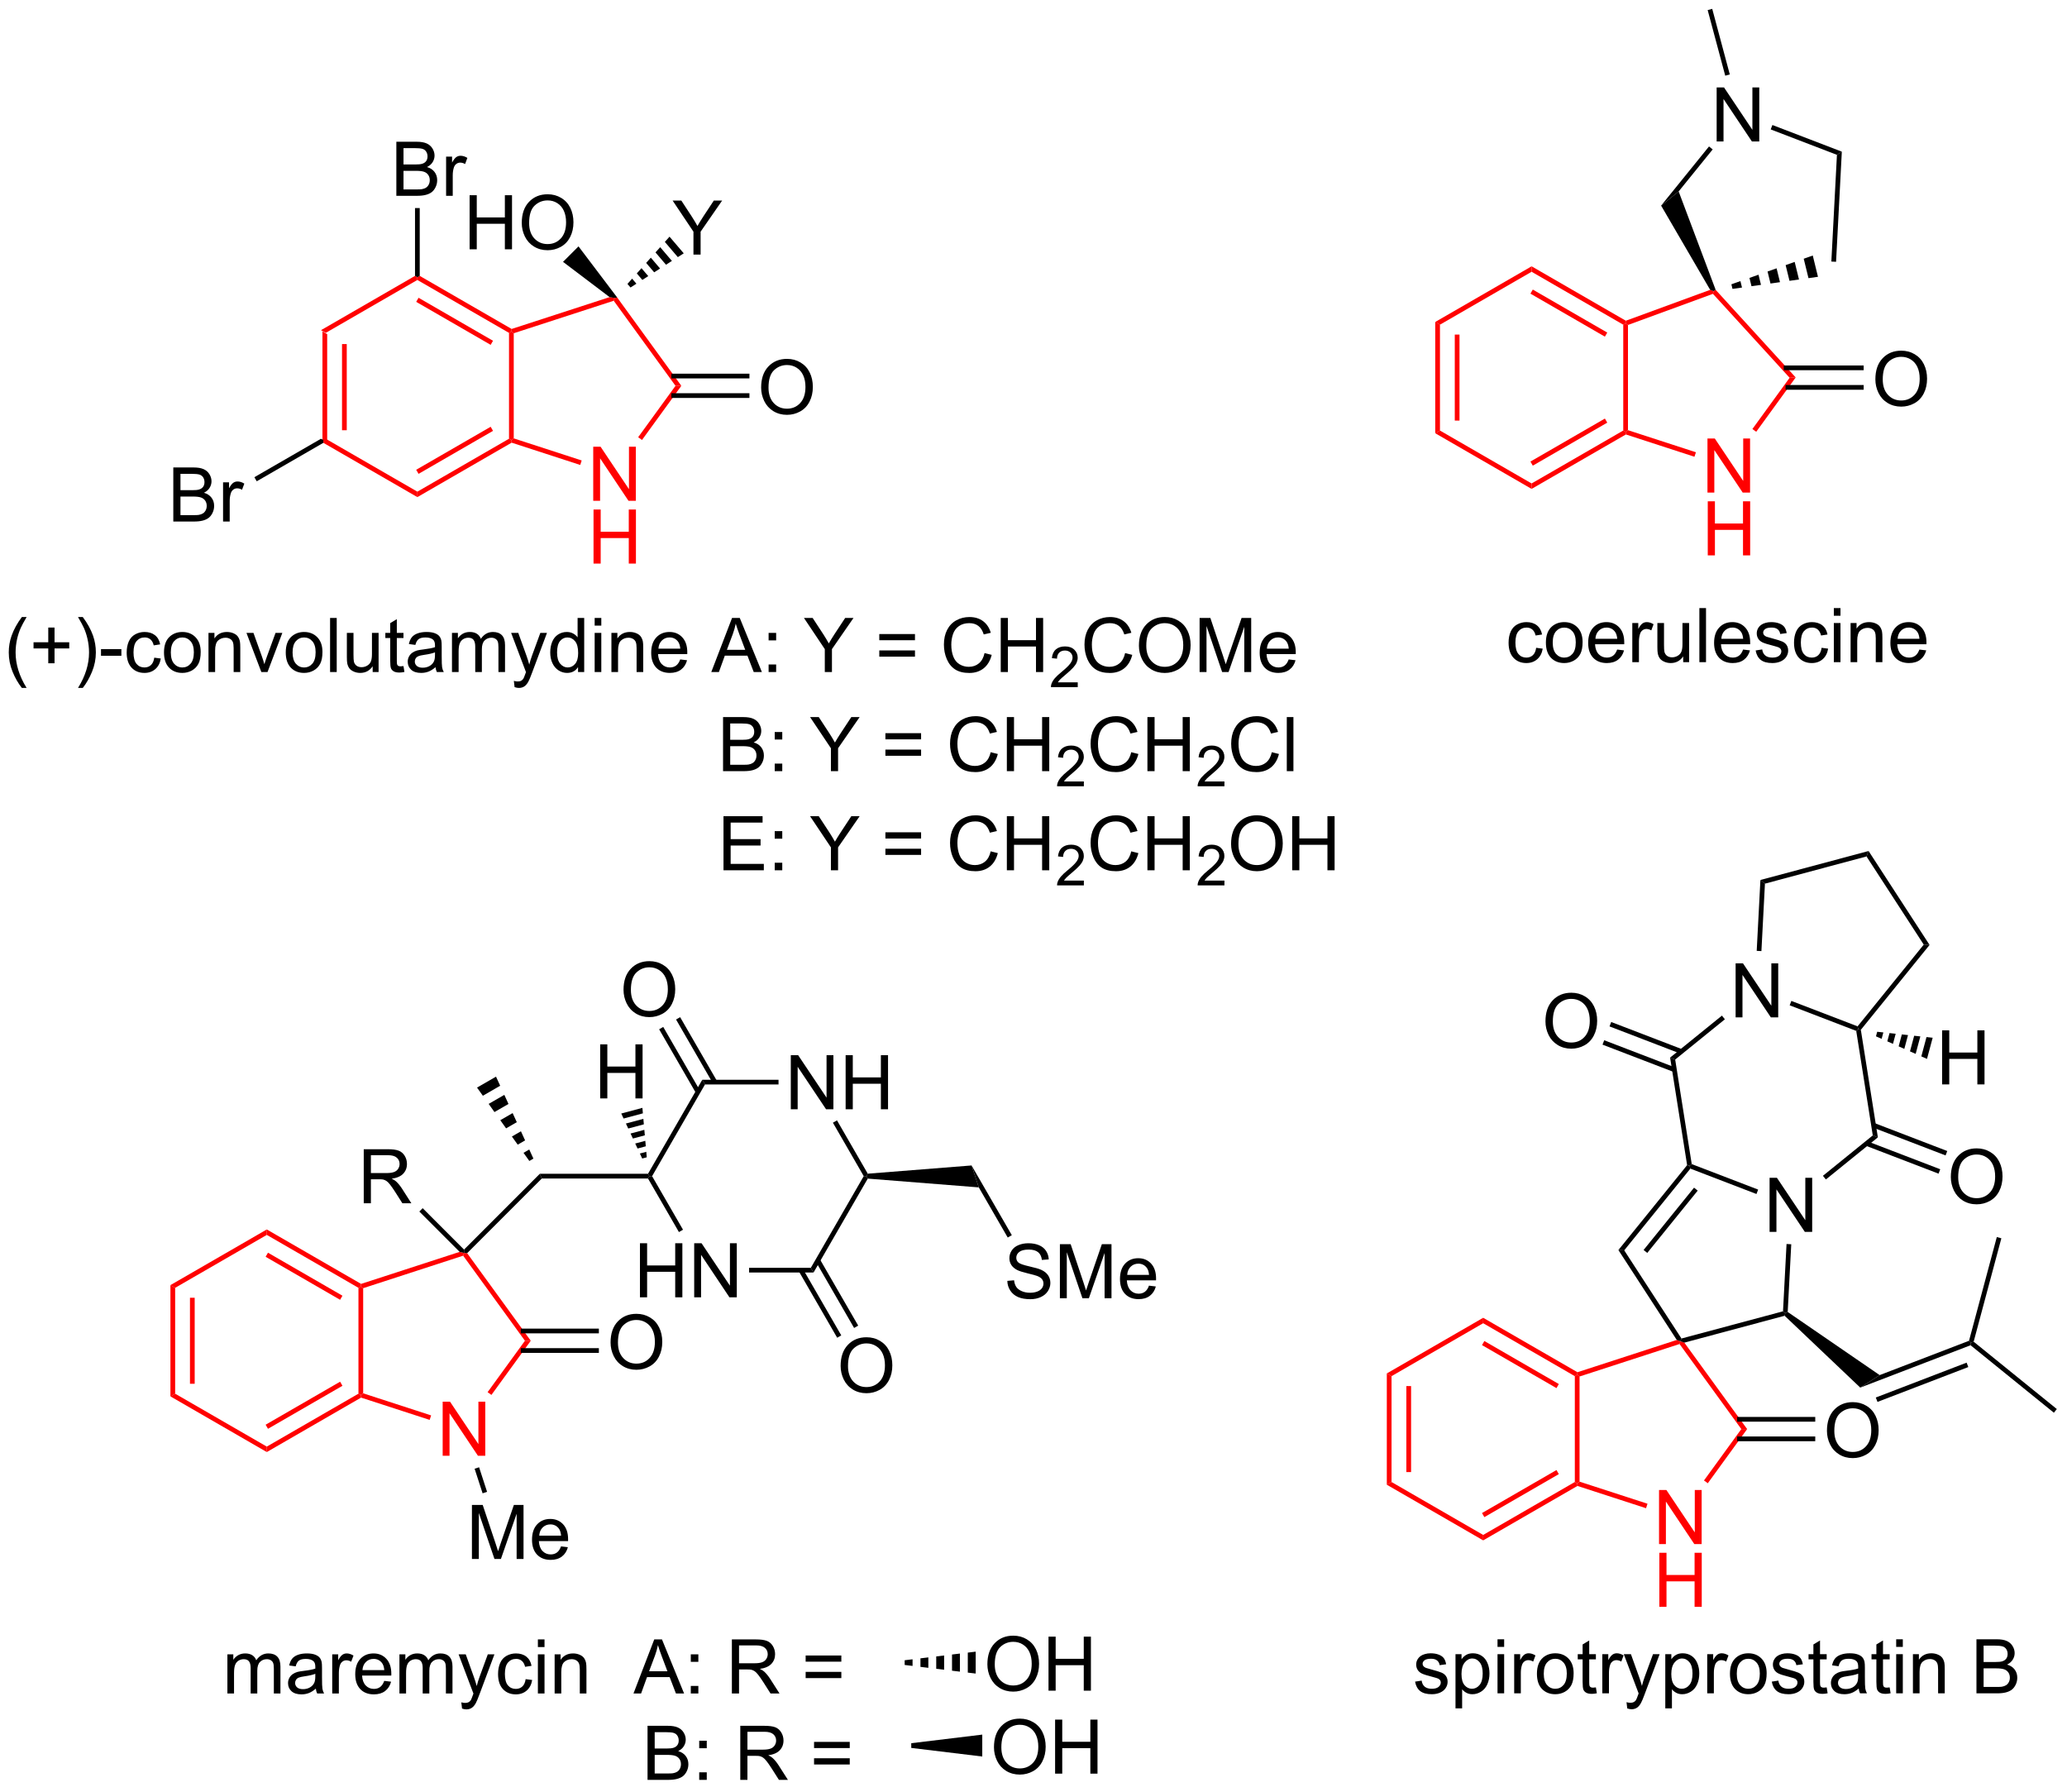 <?xml version="1.0" encoding="UTF-8"?>
<!DOCTYPE svg PUBLIC '-//W3C//DTD SVG 1.0//EN'
          'http://www.w3.org/TR/2001/REC-SVG-20010904/DTD/svg10.dtd'>
<svg stroke-dasharray="none" shape-rendering="auto" xmlns="http://www.w3.org/2000/svg" font-family="'Dialog'" text-rendering="auto" width="90" fill-opacity="1" color-interpolation="auto" color-rendering="auto" preserveAspectRatio="xMidYMid meet" font-size="12px" viewBox="0 0 90 78" fill="black" xmlns:xlink="http://www.w3.org/1999/xlink" stroke="black" image-rendering="auto" stroke-miterlimit="10" stroke-linecap="square" stroke-linejoin="miter" font-style="normal" stroke-width="1" height="78" stroke-dashoffset="0" font-weight="normal" stroke-opacity="1"
><!--Generated by the Batik Graphics2D SVG Generator--><defs id="genericDefs"
  /><g
  ><defs id="defs1"
    ><clipPath clipPathUnits="userSpaceOnUse" id="clipPath1"
      ><path d="M1.144 0.646 L226.322 0.646 L226.322 195.597 L1.144 195.597 L1.144 0.646 Z"
      /></clipPath
      ><clipPath clipPathUnits="userSpaceOnUse" id="clipPath2"
      ><path d="M153.409 124.209 L153.409 313.741 L372.325 313.741 L372.325 124.209 Z"
      /></clipPath
    ></defs
    ><g fill="red" transform="scale(0.4,0.4) translate(-1.144,-0.646) matrix(1.029,0,0,1.029,-156.652,-127.116)" stroke="red"
    ><path d="M187.46 159.215 L187.96 159.503 L187.96 170.715 L187.71 170.859 L187.46 170.715 ZM189.53 160.554 L189.53 169.664 L190.03 169.664 L190.03 160.554 Z" stroke="none" clip-path="url(#clipPath2)"
    /></g
    ><g fill="red" transform="matrix(0.411,0,0,0.411,-63.069,-51.064)" stroke="red"
    ><path d="M187.71 171.148 L187.71 170.859 L187.96 170.715 L197.669 176.32 L197.669 176.898 Z" stroke="none" clip-path="url(#clipPath2)"
    /></g
    ><g fill="red" transform="matrix(0.411,0,0,0.411,-63.069,-51.064)" stroke="red"
    ><path d="M197.669 176.898 L197.669 176.32 L207.378 170.715 L207.628 170.859 L207.657 171.131 ZM197.794 174.435 L205.683 169.88 L205.433 169.447 L197.544 174.002 Z" stroke="none" clip-path="url(#clipPath2)"
    /></g
    ><g fill="red" transform="matrix(0.411,0,0,0.411,-63.069,-51.064)" stroke="red"
    ><path d="M207.878 170.677 L207.628 170.859 L207.378 170.715 L207.378 159.503 L207.628 159.359 L207.878 159.541 Z" stroke="none" clip-path="url(#clipPath2)"
    /></g
    ><g fill="red" transform="matrix(0.411,0,0,0.411,-63.069,-51.064)" stroke="red"
    ><path d="M207.657 159.087 L207.628 159.359 L207.378 159.503 L197.669 153.898 L197.669 153.609 L197.919 153.465 ZM205.683 160.338 L197.794 155.783 L197.544 156.216 L205.433 160.77 Z" stroke="none" clip-path="url(#clipPath2)"
    /></g
    ><g fill="red" transform="matrix(0.411,0,0,0.411,-63.069,-51.064)" stroke="red"
    ><path d="M197.419 153.465 L197.669 153.609 L197.669 153.898 L187.96 159.503 L187.46 159.215 Z" stroke="none" clip-path="url(#clipPath2)"
    /></g
    ><g fill="red" transform="matrix(0.411,0,0,0.411,-63.069,-51.064)" stroke="red"
    ><path d="M216.3 177.288 L216.3 171.561 L217.078 171.561 L220.086 176.056 L220.086 171.561 L220.813 171.561 L220.813 177.288 L220.034 177.288 L217.026 172.788 L217.026 177.288 L216.3 177.288 Z" stroke="none" clip-path="url(#clipPath2)"
    /></g
    ><g fill="red" transform="matrix(0.411,0,0,0.411,-63.069,-51.064)" stroke="red"
    ><path d="M216.331 183.938 L216.331 178.211 L217.089 178.211 L217.089 180.563 L220.065 180.563 L220.065 178.211 L220.823 178.211 L220.823 183.938 L220.065 183.938 L220.065 181.237 L217.089 181.237 L217.089 183.938 L216.331 183.938 Z" stroke="none" clip-path="url(#clipPath2)"
    /></g
    ><g fill="red" transform="matrix(0.411,0,0,0.411,-63.069,-51.064)" stroke="red"
    ><path d="M207.657 171.131 L207.628 170.859 L207.878 170.677 L215.077 173.016 L214.923 173.492 Z" stroke="none" clip-path="url(#clipPath2)"
    /></g
    ><g fill="red" transform="matrix(0.411,0,0,0.411,-63.069,-51.064)" stroke="red"
    ><path d="M221.465 170.847 L221.06 170.553 L225.016 165.109 L225.634 165.109 Z" stroke="none" clip-path="url(#clipPath2)"
    /></g
    ><g fill="red" transform="matrix(0.411,0,0,0.411,-63.069,-51.064)" stroke="red"
    ><path d="M225.634 165.109 L225.016 165.109 L218.47 156.099 L218.565 155.805 L218.838 155.755 Z" stroke="none" clip-path="url(#clipPath2)"
    /></g
    ><g fill="red" transform="matrix(0.411,0,0,0.411,-63.069,-51.064)" stroke="red"
    ><path d="M218.035 155.715 L218.565 155.805 L218.47 156.099 L207.878 159.541 L207.628 159.359 L207.657 159.087 Z" stroke="none" clip-path="url(#clipPath2)"
    /></g
    ><g transform="matrix(0.411,0,0,0.411,-63.069,-51.064)"
    ><path d="M155.769 197.11 Q155.186 196.376 154.782 195.391 Q154.381 194.404 154.381 193.35 Q154.381 192.42 154.683 191.568 Q155.035 190.581 155.769 189.6 L156.272 189.6 Q155.8 190.412 155.647 190.761 Q155.41 191.3 155.272 191.886 Q155.105 192.615 155.105 193.355 Q155.105 195.232 156.272 197.11 L155.769 197.11 ZM158.566 194.498 L158.566 192.928 L157.006 192.928 L157.006 192.272 L158.566 192.272 L158.566 190.714 L159.23 190.714 L159.23 192.272 L160.787 192.272 L160.787 192.928 L159.23 192.928 L159.23 194.498 L158.566 194.498 ZM162.222 197.11 L161.717 197.11 Q162.886 195.232 162.886 193.355 Q162.886 192.62 162.717 191.897 Q162.584 191.31 162.347 190.772 Q162.194 190.42 161.717 189.6 L162.222 189.6 Q162.957 190.581 163.308 191.568 Q163.608 192.42 163.608 193.35 Q163.608 194.404 163.204 195.391 Q162.8 196.376 162.222 197.11 ZM164.152 193.706 L164.152 192.998 L166.311 192.998 L166.311 193.706 L164.152 193.706 ZM169.795 193.904 L170.488 193.995 Q170.373 194.709 169.907 195.115 Q169.441 195.519 168.761 195.519 Q167.91 195.519 167.392 194.962 Q166.873 194.404 166.873 193.365 Q166.873 192.693 167.095 192.191 Q167.319 191.685 167.774 191.435 Q168.23 191.183 168.764 191.183 Q169.441 191.183 169.871 191.524 Q170.3 191.865 170.42 192.495 L169.738 192.6 Q169.639 192.183 169.392 191.972 Q169.144 191.761 168.792 191.761 Q168.261 191.761 167.928 192.141 Q167.597 192.522 167.597 193.347 Q167.597 194.183 167.917 194.563 Q168.238 194.941 168.754 194.941 Q169.167 194.941 169.444 194.688 Q169.722 194.433 169.795 193.904 ZM170.826 193.35 Q170.826 192.198 171.467 191.644 Q172.004 191.183 172.772 191.183 Q173.629 191.183 174.17 191.743 Q174.714 192.303 174.714 193.292 Q174.714 194.092 174.472 194.553 Q174.233 195.011 173.774 195.266 Q173.316 195.519 172.772 195.519 Q171.902 195.519 171.363 194.962 Q170.826 194.402 170.826 193.35 ZM171.55 193.35 Q171.55 194.147 171.897 194.545 Q172.246 194.941 172.772 194.941 Q173.295 194.941 173.642 194.542 Q173.99 194.144 173.99 193.326 Q173.99 192.558 173.642 192.162 Q173.292 191.764 172.772 191.764 Q172.246 191.764 171.897 192.16 Q171.55 192.553 171.55 193.35 ZM175.539 195.425 L175.539 191.277 L176.171 191.277 L176.171 191.865 Q176.627 191.183 177.492 191.183 Q177.867 191.183 178.179 191.318 Q178.494 191.451 178.651 191.67 Q178.807 191.889 178.869 192.191 Q178.908 192.386 178.908 192.873 L178.908 195.425 L178.205 195.425 L178.205 192.902 Q178.205 192.472 178.122 192.258 Q178.041 192.045 177.833 191.92 Q177.625 191.792 177.343 191.792 Q176.893 191.792 176.567 192.079 Q176.242 192.363 176.242 193.16 L176.242 195.425 L175.539 195.425 ZM181.139 195.425 L179.561 191.277 L180.303 191.277 L181.194 193.761 Q181.339 194.162 181.459 194.597 Q181.553 194.269 181.722 193.808 L182.644 191.277 L183.365 191.277 L181.795 195.425 L181.139 195.425 ZM183.725 193.35 Q183.725 192.198 184.365 191.644 Q184.902 191.183 185.67 191.183 Q186.527 191.183 187.069 191.743 Q187.613 192.303 187.613 193.292 Q187.613 194.092 187.371 194.553 Q187.131 195.011 186.673 195.266 Q186.214 195.519 185.67 195.519 Q184.8 195.519 184.261 194.962 Q183.725 194.402 183.725 193.35 ZM184.449 193.35 Q184.449 194.147 184.795 194.545 Q185.144 194.941 185.67 194.941 Q186.194 194.941 186.54 194.542 Q186.889 194.144 186.889 193.326 Q186.889 192.558 186.54 192.162 Q186.191 191.764 185.67 191.764 Q185.144 191.764 184.795 192.16 Q184.449 192.553 184.449 193.35 ZM188.421 195.425 L188.421 189.698 L189.125 189.698 L189.125 195.425 L188.421 195.425 ZM192.933 195.425 L192.933 194.816 Q192.449 195.519 191.615 195.519 Q191.248 195.519 190.931 195.378 Q190.613 195.238 190.457 195.024 Q190.303 194.81 190.24 194.503 Q190.199 194.295 190.199 193.847 L190.199 191.277 L190.902 191.277 L190.902 193.576 Q190.902 194.128 190.944 194.318 Q191.011 194.597 191.225 194.756 Q191.441 194.912 191.756 194.912 Q192.074 194.912 192.35 194.751 Q192.629 194.589 192.743 194.31 Q192.858 194.029 192.858 193.498 L192.858 191.277 L193.561 191.277 L193.561 195.425 L192.933 195.425 ZM196.197 194.795 L196.299 195.417 Q196.002 195.48 195.768 195.48 Q195.385 195.48 195.174 195.36 Q194.963 195.238 194.877 195.04 Q194.791 194.842 194.791 194.209 L194.791 191.823 L194.276 191.823 L194.276 191.277 L194.791 191.277 L194.791 190.248 L195.492 189.826 L195.492 191.277 L196.197 191.277 L196.197 191.823 L195.492 191.823 L195.492 194.248 Q195.492 194.55 195.528 194.636 Q195.565 194.722 195.648 194.774 Q195.734 194.823 195.89 194.823 Q196.007 194.823 196.197 194.795 ZM199.592 194.912 Q199.201 195.245 198.839 195.383 Q198.48 195.519 198.066 195.519 Q197.381 195.519 197.014 195.185 Q196.647 194.85 196.647 194.331 Q196.647 194.027 196.785 193.774 Q196.925 193.522 197.149 193.37 Q197.373 193.217 197.655 193.139 Q197.863 193.084 198.28 193.035 Q199.131 192.933 199.535 192.792 Q199.537 192.647 199.537 192.607 Q199.537 192.178 199.339 192.003 Q199.069 191.764 198.537 191.764 Q198.042 191.764 197.806 191.938 Q197.569 192.113 197.457 192.553 L196.769 192.459 Q196.863 192.019 197.076 191.748 Q197.292 191.475 197.699 191.329 Q198.105 191.183 198.639 191.183 Q199.17 191.183 199.501 191.308 Q199.834 191.433 199.99 191.623 Q200.147 191.81 200.209 192.1 Q200.246 192.279 200.246 192.748 L200.246 193.685 Q200.246 194.667 200.29 194.928 Q200.334 195.185 200.467 195.425 L199.733 195.425 Q199.623 195.206 199.592 194.912 ZM199.535 193.342 Q199.152 193.498 198.386 193.607 Q197.951 193.67 197.772 193.748 Q197.592 193.826 197.493 193.977 Q197.397 194.128 197.397 194.31 Q197.397 194.592 197.61 194.779 Q197.824 194.967 198.233 194.967 Q198.639 194.967 198.954 194.79 Q199.272 194.613 199.42 194.303 Q199.535 194.066 199.535 193.6 L199.535 193.342 ZM201.335 195.425 L201.335 191.277 L201.963 191.277 L201.963 191.857 Q202.158 191.553 202.481 191.368 Q202.807 191.183 203.221 191.183 Q203.682 191.183 203.976 191.376 Q204.273 191.566 204.393 191.91 Q204.885 191.183 205.674 191.183 Q206.291 191.183 206.622 191.524 Q206.955 191.865 206.955 192.576 L206.955 195.425 L206.257 195.425 L206.257 192.81 Q206.257 192.389 206.187 192.204 Q206.119 192.019 205.94 191.907 Q205.76 191.792 205.518 191.792 Q205.08 191.792 204.791 192.084 Q204.502 192.373 204.502 193.014 L204.502 195.425 L203.799 195.425 L203.799 192.73 Q203.799 192.261 203.627 192.027 Q203.455 191.792 203.065 191.792 Q202.768 191.792 202.515 191.948 Q202.265 192.105 202.151 192.407 Q202.039 192.706 202.039 193.272 L202.039 195.425 L201.335 195.425 ZM207.968 197.024 L207.89 196.363 Q208.119 196.425 208.291 196.425 Q208.526 196.425 208.666 196.347 Q208.807 196.269 208.898 196.128 Q208.963 196.024 209.112 195.605 Q209.132 195.548 209.174 195.433 L207.601 191.277 L208.359 191.277 L209.221 193.678 Q209.39 194.136 209.523 194.639 Q209.643 194.154 209.812 193.693 L210.697 191.277 L211.401 191.277 L209.822 195.495 Q209.57 196.18 209.429 196.438 Q209.242 196.785 209 196.946 Q208.757 197.11 208.421 197.11 Q208.218 197.11 207.968 197.024 ZM214.69 195.425 L214.69 194.902 Q214.296 195.519 213.531 195.519 Q213.033 195.519 212.617 195.245 Q212.203 194.972 211.974 194.482 Q211.744 193.99 211.744 193.355 Q211.744 192.732 211.95 192.227 Q212.158 191.722 212.572 191.454 Q212.987 191.183 213.5 191.183 Q213.875 191.183 214.166 191.342 Q214.46 191.498 214.643 191.753 L214.643 189.698 L215.343 189.698 L215.343 195.425 L214.69 195.425 ZM212.468 193.355 Q212.468 194.152 212.804 194.548 Q213.14 194.941 213.596 194.941 Q214.057 194.941 214.38 194.563 Q214.703 194.185 214.703 193.412 Q214.703 192.56 214.375 192.162 Q214.046 191.764 213.565 191.764 Q213.096 191.764 212.781 192.147 Q212.468 192.529 212.468 193.355 ZM216.451 190.506 L216.451 189.698 L217.155 189.698 L217.155 190.506 L216.451 190.506 ZM216.451 195.425 L216.451 191.277 L217.155 191.277 L217.155 195.425 L216.451 195.425 ZM218.226 195.425 L218.226 191.277 L218.859 191.277 L218.859 191.865 Q219.315 191.183 220.179 191.183 Q220.554 191.183 220.867 191.318 Q221.182 191.451 221.338 191.67 Q221.494 191.889 221.557 192.191 Q221.596 192.386 221.596 192.873 L221.596 195.425 L220.893 195.425 L220.893 192.902 Q220.893 192.472 220.81 192.258 Q220.729 192.045 220.52 191.92 Q220.312 191.792 220.031 191.792 Q219.58 191.792 219.255 192.079 Q218.929 192.363 218.929 193.16 L218.929 195.425 L218.226 195.425 ZM225.514 194.089 L226.24 194.178 Q226.069 194.816 225.602 195.167 Q225.139 195.519 224.417 195.519 Q223.506 195.519 222.972 194.959 Q222.441 194.397 222.441 193.386 Q222.441 192.339 222.98 191.761 Q223.519 191.183 224.379 191.183 Q225.209 191.183 225.735 191.751 Q226.264 192.316 226.264 193.342 Q226.264 193.404 226.261 193.529 L223.167 193.529 Q223.207 194.214 223.553 194.579 Q223.902 194.941 224.42 194.941 Q224.808 194.941 225.082 194.738 Q225.355 194.535 225.514 194.089 ZM223.207 192.951 L225.522 192.951 Q225.475 192.428 225.256 192.167 Q224.92 191.761 224.386 191.761 Q223.902 191.761 223.571 192.087 Q223.24 192.41 223.207 192.951 ZM228.806 195.425 L231.006 189.698 L231.824 189.698 L234.167 195.425 L233.303 195.425 L232.636 193.691 L230.24 193.691 L229.613 195.425 L228.806 195.425 ZM230.459 193.073 L232.402 193.073 L231.803 191.488 Q231.53 190.764 231.397 190.3 Q231.287 190.85 231.089 191.394 L230.459 193.073 ZM234.879 192.076 L234.879 191.277 L235.678 191.277 L235.678 192.076 L234.879 192.076 ZM234.879 195.425 L234.879 194.623 L235.678 194.623 L235.678 195.425 L234.879 195.425 ZM240.832 195.425 L240.832 192.998 L238.623 189.698 L239.545 189.698 L240.675 191.425 Q240.988 191.91 241.256 192.394 Q241.514 191.943 241.881 191.381 L242.99 189.698 L243.873 189.698 L241.589 192.998 L241.589 195.425 L240.832 195.425 ZM250.385 192.058 L246.604 192.058 L246.604 191.402 L250.385 191.402 L250.385 192.058 ZM250.385 193.795 L246.604 193.795 L246.604 193.139 L250.385 193.139 L250.385 193.795 ZM257.756 193.417 L258.514 193.607 Q258.277 194.542 257.657 195.035 Q257.037 195.524 256.144 195.524 Q255.217 195.524 254.636 195.147 Q254.058 194.769 253.754 194.055 Q253.451 193.339 253.451 192.519 Q253.451 191.623 253.792 190.959 Q254.136 190.292 254.767 189.946 Q255.397 189.6 256.154 189.6 Q257.014 189.6 257.6 190.037 Q258.186 190.475 258.418 191.269 L257.67 191.443 Q257.472 190.818 257.092 190.535 Q256.714 190.248 256.139 190.248 Q255.48 190.248 255.035 190.566 Q254.592 190.881 254.412 191.415 Q254.233 191.948 254.233 192.514 Q254.233 193.245 254.446 193.79 Q254.66 194.334 255.108 194.605 Q255.558 194.873 256.082 194.873 Q256.717 194.873 257.157 194.506 Q257.6 194.139 257.756 193.417 ZM259.471 195.425 L259.471 189.698 L260.229 189.698 L260.229 192.05 L263.205 192.05 L263.205 189.698 L263.963 189.698 L263.963 195.425 L263.205 195.425 L263.205 192.725 L260.229 192.725 L260.229 195.425 L259.471 195.425 Z" stroke="none" clip-path="url(#clipPath2)"
    /></g
    ><g transform="matrix(0.411,0,0,0.411,-63.069,-51.064)"
    ><path d="M267.629 196.517 L267.629 197.025 L264.789 197.025 Q264.783 196.834 264.852 196.658 Q264.959 196.369 265.197 196.088 Q265.438 195.806 265.889 195.437 Q266.588 194.863 266.834 194.527 Q267.08 194.191 267.08 193.892 Q267.08 193.58 266.856 193.365 Q266.633 193.148 266.272 193.148 Q265.891 193.148 265.662 193.377 Q265.434 193.605 265.432 194.01 L264.889 193.955 Q264.945 193.347 265.309 193.031 Q265.672 192.713 266.283 192.713 Q266.902 192.713 267.262 193.056 Q267.623 193.398 267.623 193.904 Q267.623 194.162 267.518 194.412 Q267.412 194.66 267.166 194.935 Q266.922 195.211 266.354 195.691 Q265.879 196.09 265.744 196.232 Q265.61 196.375 265.522 196.517 L267.629 196.517 Z" stroke="none" clip-path="url(#clipPath2)"
    /></g
    ><g transform="matrix(0.411,0,0,0.411,-63.069,-51.064)"
    ><path d="M272.648 193.417 L273.405 193.607 Q273.168 194.542 272.549 195.035 Q271.929 195.524 271.036 195.524 Q270.109 195.524 269.528 195.147 Q268.95 194.769 268.645 194.055 Q268.343 193.339 268.343 192.519 Q268.343 191.623 268.684 190.959 Q269.028 190.292 269.658 189.946 Q270.288 189.6 271.046 189.6 Q271.905 189.6 272.491 190.037 Q273.077 190.475 273.309 191.269 L272.562 191.443 Q272.364 190.818 271.984 190.535 Q271.606 190.248 271.03 190.248 Q270.372 190.248 269.926 190.566 Q269.484 190.881 269.304 191.415 Q269.124 191.948 269.124 192.514 Q269.124 193.245 269.338 193.79 Q269.551 194.334 269.999 194.605 Q270.45 194.873 270.973 194.873 Q271.609 194.873 272.049 194.506 Q272.491 194.139 272.648 193.417 ZM274.11 192.636 Q274.11 191.209 274.875 190.404 Q275.641 189.597 276.852 189.597 Q277.644 189.597 278.279 189.977 Q278.917 190.355 279.25 191.032 Q279.586 191.709 279.586 192.568 Q279.586 193.441 279.235 194.128 Q278.883 194.816 278.238 195.17 Q277.594 195.524 276.847 195.524 Q276.04 195.524 275.401 195.133 Q274.766 194.74 274.438 194.066 Q274.11 193.389 274.11 192.636 ZM274.891 192.647 Q274.891 193.683 275.446 194.279 Q276.003 194.873 276.844 194.873 Q277.698 194.873 278.25 194.272 Q278.805 193.67 278.805 192.566 Q278.805 191.865 278.568 191.344 Q278.331 190.823 277.875 190.537 Q277.422 190.248 276.855 190.248 Q276.05 190.248 275.469 190.803 Q274.891 191.355 274.891 192.647 ZM280.538 195.425 L280.538 189.698 L281.679 189.698 L283.036 193.753 Q283.223 194.318 283.309 194.6 Q283.405 194.287 283.614 193.683 L284.984 189.698 L286.004 189.698 L286.004 195.425 L285.273 195.425 L285.273 190.631 L283.609 195.425 L282.926 195.425 L281.27 190.55 L281.27 195.425 L280.538 195.425 ZM289.976 194.089 L290.702 194.178 Q290.53 194.816 290.064 195.167 Q289.601 195.519 288.879 195.519 Q287.968 195.519 287.434 194.959 Q286.903 194.397 286.903 193.386 Q286.903 192.339 287.442 191.761 Q287.981 191.183 288.84 191.183 Q289.671 191.183 290.197 191.751 Q290.726 192.316 290.726 193.342 Q290.726 193.404 290.723 193.529 L287.629 193.529 Q287.668 194.214 288.015 194.579 Q288.364 194.941 288.882 194.941 Q289.27 194.941 289.543 194.738 Q289.817 194.535 289.976 194.089 ZM287.668 192.951 L289.984 192.951 Q289.937 192.428 289.718 192.167 Q289.382 191.761 288.848 191.761 Q288.364 191.761 288.033 192.087 Q287.702 192.41 287.668 192.951 Z" stroke="none" clip-path="url(#clipPath2)"
    /></g
    ><g transform="matrix(0.411,0,0,0.411,-63.069,-51.064)"
    ><path d="M230.053 205.925 L230.053 200.198 L232.201 200.198 Q232.858 200.198 233.254 200.373 Q233.652 200.545 233.876 200.907 Q234.1 201.269 234.1 201.662 Q234.1 202.029 233.899 202.355 Q233.701 202.678 233.3 202.878 Q233.819 203.029 234.097 203.397 Q234.379 203.764 234.379 204.264 Q234.379 204.667 234.207 205.014 Q234.037 205.357 233.787 205.545 Q233.537 205.732 233.16 205.829 Q232.785 205.925 232.238 205.925 L230.053 205.925 ZM230.811 202.605 L232.05 202.605 Q232.553 202.605 232.772 202.537 Q233.061 202.451 233.207 202.253 Q233.355 202.053 233.355 201.753 Q233.355 201.467 233.217 201.251 Q233.082 201.035 232.826 200.954 Q232.574 200.873 231.957 200.873 L230.811 200.873 L230.811 202.605 ZM230.811 205.248 L232.238 205.248 Q232.605 205.248 232.754 205.222 Q233.014 205.175 233.188 205.066 Q233.365 204.956 233.477 204.748 Q233.592 204.537 233.592 204.264 Q233.592 203.943 233.428 203.709 Q233.264 203.472 232.972 203.376 Q232.683 203.279 232.136 203.279 L230.811 203.279 L230.811 205.248 ZM235.527 202.576 L235.527 201.777 L236.326 201.777 L236.326 202.576 L235.527 202.576 ZM235.527 205.925 L235.527 205.123 L236.326 205.123 L236.326 205.925 L235.527 205.925 ZM241.48 205.925 L241.48 203.498 L239.272 200.198 L240.194 200.198 L241.324 201.925 Q241.636 202.41 241.905 202.894 Q242.162 202.443 242.53 201.881 L243.639 200.198 L244.522 200.198 L242.238 203.498 L242.238 205.925 L241.48 205.925 ZM251.033 202.558 L247.252 202.558 L247.252 201.902 L251.033 201.902 L251.033 202.558 ZM251.033 204.295 L247.252 204.295 L247.252 203.639 L251.033 203.639 L251.033 204.295 ZM258.404 203.917 L259.162 204.107 Q258.925 205.042 258.305 205.535 Q257.686 206.024 256.793 206.024 Q255.865 206.024 255.285 205.647 Q254.707 205.269 254.402 204.555 Q254.1 203.839 254.1 203.019 Q254.1 202.123 254.441 201.459 Q254.785 200.792 255.415 200.446 Q256.045 200.1 256.803 200.1 Q257.662 200.1 258.248 200.537 Q258.834 200.975 259.066 201.769 L258.319 201.943 Q258.121 201.318 257.74 201.035 Q257.363 200.748 256.787 200.748 Q256.128 200.748 255.683 201.066 Q255.24 201.381 255.061 201.915 Q254.881 202.448 254.881 203.014 Q254.881 203.745 255.095 204.29 Q255.308 204.834 255.756 205.105 Q256.207 205.373 256.73 205.373 Q257.365 205.373 257.805 205.006 Q258.248 204.639 258.404 203.917 ZM260.119 205.925 L260.119 200.198 L260.877 200.198 L260.877 202.55 L263.854 202.55 L263.854 200.198 L264.611 200.198 L264.611 205.925 L263.854 205.925 L263.854 203.225 L260.877 203.225 L260.877 205.925 L260.119 205.925 Z" stroke="none" clip-path="url(#clipPath2)"
    /></g
    ><g transform="matrix(0.411,0,0,0.411,-63.069,-51.064)"
    ><path d="M268.277 207.017 L268.277 207.525 L265.438 207.525 Q265.432 207.334 265.5 207.158 Q265.608 206.869 265.846 206.588 Q266.086 206.306 266.537 205.937 Q267.236 205.363 267.483 205.027 Q267.729 204.691 267.729 204.392 Q267.729 204.08 267.504 203.865 Q267.281 203.648 266.92 203.648 Q266.539 203.648 266.311 203.877 Q266.082 204.105 266.08 204.51 L265.537 204.455 Q265.594 203.847 265.957 203.531 Q266.32 203.213 266.932 203.213 Q267.551 203.213 267.91 203.556 Q268.272 203.898 268.272 204.404 Q268.272 204.662 268.166 204.912 Q268.061 205.16 267.815 205.435 Q267.57 205.711 267.002 206.191 Q266.527 206.59 266.393 206.732 Q266.258 206.875 266.17 207.017 L268.277 207.017 Z" stroke="none" clip-path="url(#clipPath2)"
    /></g
    ><g transform="matrix(0.411,0,0,0.411,-63.069,-51.064)"
    ><path d="M273.296 203.917 L274.054 204.107 Q273.817 205.042 273.197 205.535 Q272.577 206.024 271.684 206.024 Q270.757 206.024 270.176 205.647 Q269.598 205.269 269.293 204.555 Q268.991 203.839 268.991 203.019 Q268.991 202.123 269.333 201.459 Q269.676 200.792 270.307 200.446 Q270.937 200.1 271.695 200.1 Q272.554 200.1 273.14 200.537 Q273.726 200.975 273.958 201.769 L273.21 201.943 Q273.012 201.318 272.632 201.035 Q272.255 200.748 271.679 200.748 Q271.02 200.748 270.575 201.066 Q270.132 201.381 269.952 201.915 Q269.773 202.448 269.773 203.014 Q269.773 203.745 269.986 204.29 Q270.2 204.834 270.648 205.105 Q271.098 205.373 271.622 205.373 Q272.257 205.373 272.697 205.006 Q273.14 204.639 273.296 203.917 ZM275.011 205.925 L275.011 200.198 L275.769 200.198 L275.769 202.55 L278.745 202.55 L278.745 200.198 L279.503 200.198 L279.503 205.925 L278.745 205.925 L278.745 203.225 L275.769 203.225 L275.769 205.925 L275.011 205.925 Z" stroke="none" clip-path="url(#clipPath2)"
    /></g
    ><g transform="matrix(0.411,0,0,0.411,-63.069,-51.064)"
    ><path d="M283.169 207.017 L283.169 207.525 L280.329 207.525 Q280.323 207.334 280.392 207.158 Q280.499 206.869 280.738 206.588 Q280.978 206.306 281.429 205.937 Q282.128 205.363 282.374 205.027 Q282.62 204.691 282.62 204.392 Q282.62 204.08 282.396 203.865 Q282.173 203.648 281.812 203.648 Q281.431 203.648 281.202 203.877 Q280.974 204.105 280.972 204.51 L280.429 204.455 Q280.486 203.847 280.849 203.531 Q281.212 203.213 281.823 203.213 Q282.442 203.213 282.802 203.556 Q283.163 203.898 283.163 204.404 Q283.163 204.662 283.058 204.912 Q282.952 205.16 282.706 205.435 Q282.462 205.711 281.894 206.191 Q281.419 206.59 281.284 206.732 Q281.15 206.875 281.062 207.017 L283.169 207.017 Z" stroke="none" clip-path="url(#clipPath2)"
    /></g
    ><g transform="matrix(0.411,0,0,0.411,-63.069,-51.064)"
    ><path d="M288.188 203.917 L288.945 204.107 Q288.709 205.042 288.089 205.535 Q287.469 206.024 286.576 206.024 Q285.649 206.024 285.068 205.647 Q284.49 205.269 284.185 204.555 Q283.883 203.839 283.883 203.019 Q283.883 202.123 284.224 201.459 Q284.568 200.792 285.198 200.446 Q285.828 200.1 286.586 200.1 Q287.445 200.1 288.031 200.537 Q288.617 200.975 288.849 201.769 L288.102 201.943 Q287.904 201.318 287.524 201.035 Q287.146 200.748 286.57 200.748 Q285.912 200.748 285.466 201.066 Q285.024 201.381 284.844 201.915 Q284.664 202.448 284.664 203.014 Q284.664 203.745 284.878 204.29 Q285.091 204.834 285.539 205.105 Q285.99 205.373 286.513 205.373 Q287.149 205.373 287.589 205.006 Q288.031 204.639 288.188 203.917 ZM289.775 205.925 L289.775 200.198 L290.478 200.198 L290.478 205.925 L289.775 205.925 Z" stroke="none" clip-path="url(#clipPath2)"
    /></g
    ><g transform="matrix(0.411,0,0,0.411,-63.069,-51.064)"
    ><path d="M230.1 216.425 L230.1 210.698 L234.24 210.698 L234.24 211.373 L230.858 211.373 L230.858 213.128 L234.027 213.128 L234.027 213.8 L230.858 213.8 L230.858 215.748 L234.373 215.748 L234.373 216.425 L230.1 216.425 ZM235.527 213.076 L235.527 212.277 L236.326 212.277 L236.326 213.076 L235.527 213.076 ZM235.527 216.425 L235.527 215.623 L236.326 215.623 L236.326 216.425 L235.527 216.425 ZM241.48 216.425 L241.48 213.998 L239.272 210.698 L240.194 210.698 L241.324 212.425 Q241.636 212.91 241.905 213.394 Q242.162 212.943 242.53 212.381 L243.639 210.698 L244.522 210.698 L242.238 213.998 L242.238 216.425 L241.48 216.425 ZM251.033 213.058 L247.252 213.058 L247.252 212.402 L251.033 212.402 L251.033 213.058 ZM251.033 214.795 L247.252 214.795 L247.252 214.139 L251.033 214.139 L251.033 214.795 ZM258.404 214.417 L259.162 214.607 Q258.925 215.542 258.305 216.035 Q257.686 216.524 256.793 216.524 Q255.865 216.524 255.285 216.147 Q254.707 215.769 254.402 215.055 Q254.1 214.339 254.1 213.519 Q254.1 212.623 254.441 211.959 Q254.785 211.292 255.415 210.946 Q256.045 210.6 256.803 210.6 Q257.662 210.6 258.248 211.037 Q258.834 211.475 259.066 212.269 L258.319 212.443 Q258.121 211.818 257.74 211.535 Q257.363 211.248 256.787 211.248 Q256.128 211.248 255.683 211.566 Q255.24 211.881 255.061 212.415 Q254.881 212.948 254.881 213.514 Q254.881 214.245 255.095 214.79 Q255.308 215.334 255.756 215.605 Q256.207 215.873 256.73 215.873 Q257.365 215.873 257.805 215.506 Q258.248 215.139 258.404 214.417 ZM260.119 216.425 L260.119 210.698 L260.877 210.698 L260.877 213.05 L263.854 213.05 L263.854 210.698 L264.611 210.698 L264.611 216.425 L263.854 216.425 L263.854 213.725 L260.877 213.725 L260.877 216.425 L260.119 216.425 Z" stroke="none" clip-path="url(#clipPath2)"
    /></g
    ><g transform="matrix(0.411,0,0,0.411,-63.069,-51.064)"
    ><path d="M268.277 217.517 L268.277 218.025 L265.438 218.025 Q265.432 217.834 265.5 217.658 Q265.608 217.369 265.846 217.088 Q266.086 216.806 266.537 216.437 Q267.236 215.863 267.483 215.527 Q267.729 215.191 267.729 214.892 Q267.729 214.58 267.504 214.365 Q267.281 214.148 266.92 214.148 Q266.539 214.148 266.311 214.377 Q266.082 214.605 266.08 215.01 L265.537 214.955 Q265.594 214.347 265.957 214.031 Q266.32 213.713 266.932 213.713 Q267.551 213.713 267.91 214.056 Q268.272 214.398 268.272 214.904 Q268.272 215.162 268.166 215.412 Q268.061 215.66 267.815 215.935 Q267.57 216.211 267.002 216.691 Q266.527 217.09 266.393 217.232 Q266.258 217.375 266.17 217.517 L268.277 217.517 Z" stroke="none" clip-path="url(#clipPath2)"
    /></g
    ><g transform="matrix(0.411,0,0,0.411,-63.069,-51.064)"
    ><path d="M273.296 214.417 L274.054 214.607 Q273.817 215.542 273.197 216.035 Q272.577 216.524 271.684 216.524 Q270.757 216.524 270.176 216.147 Q269.598 215.769 269.293 215.055 Q268.991 214.339 268.991 213.519 Q268.991 212.623 269.333 211.959 Q269.676 211.292 270.307 210.946 Q270.937 210.6 271.695 210.6 Q272.554 210.6 273.14 211.037 Q273.726 211.475 273.958 212.269 L273.21 212.443 Q273.012 211.818 272.632 211.535 Q272.255 211.248 271.679 211.248 Q271.02 211.248 270.575 211.566 Q270.132 211.881 269.952 212.415 Q269.773 212.948 269.773 213.514 Q269.773 214.245 269.986 214.79 Q270.2 215.334 270.648 215.605 Q271.098 215.873 271.622 215.873 Q272.257 215.873 272.697 215.506 Q273.14 215.139 273.296 214.417 ZM275.011 216.425 L275.011 210.698 L275.769 210.698 L275.769 213.05 L278.745 213.05 L278.745 210.698 L279.503 210.698 L279.503 216.425 L278.745 216.425 L278.745 213.725 L275.769 213.725 L275.769 216.425 L275.011 216.425 Z" stroke="none" clip-path="url(#clipPath2)"
    /></g
    ><g transform="matrix(0.411,0,0,0.411,-63.069,-51.064)"
    ><path d="M283.169 217.517 L283.169 218.025 L280.329 218.025 Q280.323 217.834 280.392 217.658 Q280.499 217.369 280.738 217.088 Q280.978 216.806 281.429 216.437 Q282.128 215.863 282.374 215.527 Q282.62 215.191 282.62 214.892 Q282.62 214.58 282.396 214.365 Q282.173 214.148 281.812 214.148 Q281.431 214.148 281.202 214.377 Q280.974 214.605 280.972 215.01 L280.429 214.955 Q280.486 214.347 280.849 214.031 Q281.212 213.713 281.823 213.713 Q282.442 213.713 282.802 214.056 Q283.163 214.398 283.163 214.904 Q283.163 215.162 283.058 215.412 Q282.952 215.66 282.706 215.935 Q282.462 216.211 281.894 216.691 Q281.419 217.09 281.284 217.232 Q281.15 217.375 281.062 217.517 L283.169 217.517 Z" stroke="none" clip-path="url(#clipPath2)"
    /></g
    ><g transform="matrix(0.411,0,0,0.411,-63.069,-51.064)"
    ><path d="M283.873 213.636 Q283.873 212.209 284.638 211.404 Q285.404 210.597 286.615 210.597 Q287.406 210.597 288.042 210.977 Q288.68 211.355 289.013 212.032 Q289.349 212.709 289.349 213.568 Q289.349 214.441 288.998 215.128 Q288.646 215.816 288 216.17 Q287.357 216.524 286.61 216.524 Q285.802 216.524 285.164 216.133 Q284.529 215.74 284.201 215.066 Q283.873 214.389 283.873 213.636 ZM284.654 213.647 Q284.654 214.683 285.209 215.279 Q285.766 215.873 286.607 215.873 Q287.461 215.873 288.013 215.272 Q288.568 214.67 288.568 213.566 Q288.568 212.865 288.331 212.344 Q288.094 211.823 287.638 211.537 Q287.185 211.248 286.617 211.248 Q285.813 211.248 285.232 211.803 Q284.654 212.355 284.654 213.647 ZM290.348 216.425 L290.348 210.698 L291.106 210.698 L291.106 213.05 L294.082 213.05 L294.082 210.698 L294.84 210.698 L294.84 216.425 L294.082 216.425 L294.082 213.725 L291.106 213.725 L291.106 216.425 L290.348 216.425 Z" stroke="none" clip-path="url(#clipPath2)"
    /></g
    ><g transform="matrix(0.411,0,0,0.411,-63.069,-51.064)"
    ><path d="M303.366 302.364 L304.062 302.255 Q304.119 302.674 304.387 302.898 Q304.655 303.119 305.135 303.119 Q305.619 303.119 305.853 302.921 Q306.088 302.723 306.088 302.458 Q306.088 302.221 305.882 302.083 Q305.736 301.989 305.163 301.846 Q304.39 301.65 304.09 301.507 Q303.791 301.364 303.637 301.114 Q303.483 300.861 303.483 300.557 Q303.483 300.278 303.608 300.044 Q303.736 299.807 303.955 299.65 Q304.119 299.528 304.403 299.445 Q304.687 299.361 305.01 299.361 Q305.499 299.361 305.866 299.502 Q306.236 299.642 306.411 299.882 Q306.588 300.122 306.655 300.525 L305.968 300.619 Q305.921 300.299 305.694 300.119 Q305.471 299.939 305.062 299.939 Q304.577 299.939 304.369 300.101 Q304.163 300.26 304.163 300.473 Q304.163 300.611 304.249 300.721 Q304.335 300.833 304.517 300.908 Q304.624 300.947 305.14 301.088 Q305.885 301.286 306.179 301.413 Q306.476 301.541 306.642 301.783 Q306.812 302.025 306.812 302.385 Q306.812 302.736 306.606 303.046 Q306.4 303.356 306.012 303.528 Q305.627 303.697 305.14 303.697 Q304.33 303.697 303.905 303.361 Q303.483 303.025 303.366 302.364 ZM307.648 305.195 L307.648 299.455 L308.288 299.455 L308.288 299.994 Q308.515 299.676 308.799 299.52 Q309.085 299.361 309.491 299.361 Q310.023 299.361 310.429 299.635 Q310.835 299.908 311.041 300.406 Q311.249 300.903 311.249 301.497 Q311.249 302.135 311.02 302.645 Q310.791 303.153 310.356 303.426 Q309.921 303.697 309.439 303.697 Q309.088 303.697 308.809 303.549 Q308.53 303.4 308.351 303.174 L308.351 305.195 L307.648 305.195 ZM308.283 301.551 Q308.283 302.353 308.606 302.736 Q308.931 303.119 309.392 303.119 Q309.861 303.119 310.194 302.723 Q310.53 302.325 310.53 301.494 Q310.53 300.7 310.202 300.307 Q309.877 299.911 309.424 299.911 Q308.976 299.911 308.629 300.333 Q308.283 300.752 308.283 301.551 ZM312.099 298.684 L312.099 297.877 L312.803 297.877 L312.803 298.684 L312.099 298.684 ZM312.099 303.603 L312.099 299.455 L312.803 299.455 L312.803 303.603 L312.099 303.603 ZM313.866 303.603 L313.866 299.455 L314.499 299.455 L314.499 300.083 Q314.741 299.642 314.944 299.502 Q315.15 299.361 315.398 299.361 Q315.752 299.361 316.119 299.588 L315.877 300.239 Q315.619 300.088 315.361 300.088 Q315.132 300.088 314.947 300.226 Q314.765 300.364 314.687 300.611 Q314.569 300.986 314.569 301.432 L314.569 303.603 L313.866 303.603 ZM316.275 301.528 Q316.275 300.377 316.916 299.822 Q317.452 299.361 318.221 299.361 Q319.077 299.361 319.619 299.921 Q320.163 300.481 320.163 301.471 Q320.163 302.27 319.921 302.731 Q319.681 303.189 319.223 303.445 Q318.765 303.697 318.221 303.697 Q317.351 303.697 316.812 303.14 Q316.275 302.58 316.275 301.528 ZM316.999 301.528 Q316.999 302.325 317.346 302.723 Q317.694 303.119 318.221 303.119 Q318.744 303.119 319.09 302.721 Q319.439 302.322 319.439 301.505 Q319.439 300.736 319.09 300.341 Q318.741 299.942 318.221 299.942 Q317.694 299.942 317.346 300.338 Q316.999 300.731 316.999 301.528 ZM322.521 302.973 L322.623 303.596 Q322.326 303.658 322.092 303.658 Q321.709 303.658 321.498 303.538 Q321.287 303.416 321.201 303.218 Q321.115 303.02 321.115 302.387 L321.115 300.002 L320.599 300.002 L320.599 299.455 L321.115 299.455 L321.115 298.426 L321.815 298.005 L321.815 299.455 L322.521 299.455 L322.521 300.002 L321.815 300.002 L321.815 302.426 Q321.815 302.728 321.852 302.814 Q321.888 302.9 321.972 302.952 Q322.058 303.002 322.214 303.002 Q322.331 303.002 322.521 302.973 ZM323.202 303.603 L323.202 299.455 L323.835 299.455 L323.835 300.083 Q324.077 299.642 324.28 299.502 Q324.486 299.361 324.733 299.361 Q325.088 299.361 325.455 299.588 L325.213 300.239 Q324.955 300.088 324.697 300.088 Q324.468 300.088 324.283 300.226 Q324.101 300.364 324.023 300.611 Q323.905 300.986 323.905 301.432 L323.905 303.603 L323.202 303.603 ZM325.843 305.202 L325.765 304.541 Q325.994 304.603 326.166 304.603 Q326.4 304.603 326.541 304.525 Q326.681 304.447 326.773 304.307 Q326.838 304.202 326.986 303.783 Q327.007 303.726 327.049 303.611 L325.476 299.455 L326.233 299.455 L327.096 301.856 Q327.265 302.314 327.398 302.817 Q327.517 302.333 327.687 301.872 L328.572 299.455 L329.275 299.455 L327.697 303.674 Q327.444 304.359 327.304 304.616 Q327.116 304.963 326.874 305.124 Q326.632 305.288 326.296 305.288 Q326.093 305.288 325.843 305.202 ZM329.874 305.195 L329.874 299.455 L330.515 299.455 L330.515 299.994 Q330.741 299.676 331.025 299.52 Q331.312 299.361 331.718 299.361 Q332.249 299.361 332.655 299.635 Q333.062 299.908 333.267 300.406 Q333.476 300.903 333.476 301.497 Q333.476 302.135 333.247 302.645 Q333.017 303.153 332.582 303.426 Q332.148 303.697 331.666 303.697 Q331.314 303.697 331.036 303.549 Q330.757 303.4 330.577 303.174 L330.577 305.195 L329.874 305.195 ZM330.51 301.551 Q330.51 302.353 330.832 302.736 Q331.158 303.119 331.619 303.119 Q332.088 303.119 332.421 302.723 Q332.757 302.325 332.757 301.494 Q332.757 300.7 332.429 300.307 Q332.103 299.911 331.65 299.911 Q331.202 299.911 330.856 300.333 Q330.51 300.752 330.51 301.551 ZM334.315 303.603 L334.315 299.455 L334.948 299.455 L334.948 300.083 Q335.19 299.642 335.394 299.502 Q335.599 299.361 335.847 299.361 Q336.201 299.361 336.568 299.588 L336.326 300.239 Q336.068 300.088 335.81 300.088 Q335.581 300.088 335.396 300.226 Q335.214 300.364 335.136 300.611 Q335.019 300.986 335.019 301.432 L335.019 303.603 L334.315 303.603 ZM336.724 301.528 Q336.724 300.377 337.365 299.822 Q337.901 299.361 338.67 299.361 Q339.526 299.361 340.068 299.921 Q340.612 300.481 340.612 301.471 Q340.612 302.27 340.37 302.731 Q340.131 303.189 339.672 303.445 Q339.214 303.697 338.67 303.697 Q337.8 303.697 337.261 303.14 Q336.724 302.58 336.724 301.528 ZM337.448 301.528 Q337.448 302.325 337.795 302.723 Q338.144 303.119 338.67 303.119 Q339.193 303.119 339.539 302.721 Q339.888 302.322 339.888 301.505 Q339.888 300.736 339.539 300.341 Q339.19 299.942 338.67 299.942 Q338.144 299.942 337.795 300.338 Q337.448 300.731 337.448 301.528 ZM341.155 302.364 L341.851 302.255 Q341.908 302.674 342.176 302.898 Q342.444 303.119 342.924 303.119 Q343.408 303.119 343.642 302.921 Q343.877 302.723 343.877 302.458 Q343.877 302.221 343.671 302.083 Q343.525 301.989 342.952 301.846 Q342.179 301.65 341.879 301.507 Q341.58 301.364 341.426 301.114 Q341.273 300.861 341.273 300.557 Q341.273 300.278 341.398 300.044 Q341.525 299.807 341.744 299.65 Q341.908 299.528 342.192 299.445 Q342.476 299.361 342.799 299.361 Q343.288 299.361 343.655 299.502 Q344.025 299.642 344.2 299.882 Q344.377 300.122 344.444 300.525 L343.757 300.619 Q343.71 300.299 343.483 300.119 Q343.26 299.939 342.851 299.939 Q342.366 299.939 342.158 300.101 Q341.952 300.26 341.952 300.473 Q341.952 300.611 342.038 300.721 Q342.124 300.833 342.306 300.908 Q342.413 300.947 342.929 301.088 Q343.674 301.286 343.968 301.413 Q344.265 301.541 344.431 301.783 Q344.601 302.025 344.601 302.385 Q344.601 302.736 344.395 303.046 Q344.189 303.356 343.801 303.528 Q343.416 303.697 342.929 303.697 Q342.119 303.697 341.694 303.361 Q341.273 303.025 341.155 302.364 ZM346.971 302.973 L347.072 303.596 Q346.775 303.658 346.541 303.658 Q346.158 303.658 345.947 303.538 Q345.736 303.416 345.65 303.218 Q345.564 303.02 345.564 302.387 L345.564 300.002 L345.049 300.002 L345.049 299.455 L345.564 299.455 L345.564 298.426 L346.265 298.005 L346.265 299.455 L346.971 299.455 L346.971 300.002 L346.265 300.002 L346.265 302.426 Q346.265 302.728 346.301 302.814 Q346.338 302.9 346.421 302.952 Q346.507 303.002 346.663 303.002 Q346.78 303.002 346.971 302.973 ZM350.365 303.091 Q349.974 303.424 349.612 303.562 Q349.253 303.697 348.839 303.697 Q348.154 303.697 347.787 303.364 Q347.42 303.028 347.42 302.51 Q347.42 302.205 347.558 301.952 Q347.698 301.7 347.922 301.549 Q348.146 301.395 348.428 301.317 Q348.636 301.262 349.053 301.213 Q349.904 301.111 350.308 300.971 Q350.31 300.825 350.31 300.786 Q350.31 300.356 350.112 300.182 Q349.842 299.942 349.31 299.942 Q348.815 299.942 348.579 300.116 Q348.342 300.291 348.23 300.731 L347.542 300.637 Q347.636 300.197 347.849 299.926 Q348.065 299.653 348.472 299.507 Q348.878 299.361 349.412 299.361 Q349.943 299.361 350.274 299.486 Q350.607 299.611 350.763 299.801 Q350.92 299.989 350.982 300.278 Q351.019 300.458 351.019 300.926 L351.019 301.864 Q351.019 302.846 351.063 303.106 Q351.107 303.364 351.24 303.603 L350.506 303.603 Q350.396 303.385 350.365 303.091 ZM350.308 301.52 Q349.925 301.676 349.159 301.786 Q348.724 301.848 348.545 301.926 Q348.365 302.005 348.266 302.156 Q348.17 302.307 348.17 302.489 Q348.17 302.77 348.383 302.958 Q348.597 303.145 349.006 303.145 Q349.412 303.145 349.727 302.968 Q350.045 302.791 350.193 302.481 Q350.308 302.244 350.308 301.778 L350.308 301.52 ZM353.642 302.973 L353.744 303.596 Q353.447 303.658 353.213 303.658 Q352.83 303.658 352.619 303.538 Q352.408 303.416 352.322 303.218 Q352.236 303.02 352.236 302.387 L352.236 300.002 L351.721 300.002 L351.721 299.455 L352.236 299.455 L352.236 298.426 L352.937 298.005 L352.937 299.455 L353.642 299.455 L353.642 300.002 L352.937 300.002 L352.937 302.426 Q352.937 302.728 352.973 302.814 Q353.01 302.9 353.093 302.952 Q353.179 303.002 353.335 303.002 Q353.452 303.002 353.642 302.973 ZM354.334 298.684 L354.334 297.877 L355.037 297.877 L355.037 298.684 L354.334 298.684 ZM354.334 303.603 L354.334 299.455 L355.037 299.455 L355.037 303.603 L354.334 303.603 ZM356.108 303.603 L356.108 299.455 L356.741 299.455 L356.741 300.044 Q357.197 299.361 358.062 299.361 Q358.437 299.361 358.749 299.497 Q359.064 299.63 359.221 299.848 Q359.377 300.067 359.439 300.369 Q359.478 300.564 359.478 301.051 L359.478 303.603 L358.775 303.603 L358.775 301.08 Q358.775 300.65 358.692 300.437 Q358.611 300.223 358.403 300.098 Q358.194 299.971 357.913 299.971 Q357.463 299.971 357.137 300.257 Q356.812 300.541 356.812 301.338 L356.812 303.603 L356.108 303.603 ZM362.838 303.603 L362.838 297.877 L364.986 297.877 Q365.642 297.877 366.038 298.051 Q366.437 298.223 366.661 298.585 Q366.885 298.947 366.885 299.341 Q366.885 299.708 366.684 300.033 Q366.486 300.356 366.085 300.557 Q366.603 300.708 366.882 301.075 Q367.163 301.442 367.163 301.942 Q367.163 302.346 366.991 302.692 Q366.822 303.036 366.572 303.223 Q366.322 303.411 365.944 303.507 Q365.569 303.603 365.023 303.603 L362.838 303.603 ZM363.596 300.283 L364.835 300.283 Q365.338 300.283 365.556 300.216 Q365.846 300.13 365.991 299.932 Q366.14 299.731 366.14 299.432 Q366.14 299.145 366.002 298.929 Q365.866 298.713 365.611 298.632 Q365.358 298.551 364.741 298.551 L363.596 298.551 L363.596 300.283 ZM363.596 302.926 L365.023 302.926 Q365.39 302.926 365.538 302.9 Q365.799 302.853 365.973 302.744 Q366.15 302.635 366.262 302.426 Q366.377 302.216 366.377 301.942 Q366.377 301.622 366.213 301.387 Q366.049 301.15 365.757 301.054 Q365.468 300.958 364.921 300.958 L363.596 300.958 L363.596 302.926 Z" stroke="none" clip-path="url(#clipPath2)"
    /></g
    ><g transform="matrix(0.411,0,0,0.411,-63.069,-51.064)"
    ><path d="M316.194 192.859 L316.887 192.95 Q316.772 193.664 316.306 194.07 Q315.84 194.474 315.16 194.474 Q314.309 194.474 313.791 193.917 Q313.272 193.359 313.272 192.32 Q313.272 191.648 313.494 191.146 Q313.718 190.641 314.173 190.391 Q314.629 190.138 315.163 190.138 Q315.84 190.138 316.27 190.479 Q316.699 190.82 316.819 191.45 L316.137 191.555 Q316.038 191.138 315.791 190.927 Q315.543 190.716 315.192 190.716 Q314.66 190.716 314.327 191.096 Q313.996 191.476 313.996 192.302 Q313.996 193.138 314.317 193.518 Q314.637 193.896 315.152 193.896 Q315.567 193.896 315.843 193.643 Q316.121 193.388 316.194 192.859 ZM317.225 192.305 Q317.225 191.154 317.866 190.599 Q318.402 190.138 319.171 190.138 Q320.027 190.138 320.569 190.698 Q321.113 191.258 321.113 192.247 Q321.113 193.047 320.871 193.508 Q320.632 193.966 320.173 194.221 Q319.715 194.474 319.171 194.474 Q318.301 194.474 317.762 193.917 Q317.225 193.357 317.225 192.305 ZM317.949 192.305 Q317.949 193.101 318.296 193.5 Q318.645 193.896 319.171 193.896 Q319.694 193.896 320.041 193.497 Q320.389 193.099 320.389 192.281 Q320.389 191.513 320.041 191.117 Q319.692 190.719 319.171 190.719 Q318.645 190.719 318.296 191.114 Q317.949 191.508 317.949 192.305 ZM324.776 193.044 L325.503 193.133 Q325.331 193.771 324.865 194.122 Q324.401 194.474 323.68 194.474 Q322.768 194.474 322.235 193.914 Q321.703 193.351 321.703 192.341 Q321.703 191.294 322.242 190.716 Q322.781 190.138 323.641 190.138 Q324.471 190.138 324.998 190.706 Q325.526 191.271 325.526 192.297 Q325.526 192.359 325.524 192.484 L322.43 192.484 Q322.469 193.169 322.815 193.534 Q323.164 193.896 323.683 193.896 Q324.07 193.896 324.344 193.693 Q324.617 193.489 324.776 193.044 ZM322.469 191.906 L324.784 191.906 Q324.737 191.383 324.518 191.122 Q324.183 190.716 323.649 190.716 Q323.164 190.716 322.834 191.042 Q322.503 191.364 322.469 191.906 ZM326.379 194.38 L326.379 190.232 L327.012 190.232 L327.012 190.859 Q327.254 190.419 327.457 190.279 Q327.663 190.138 327.91 190.138 Q328.264 190.138 328.632 190.364 L328.389 191.016 Q328.132 190.864 327.874 190.864 Q327.645 190.864 327.46 191.002 Q327.277 191.141 327.199 191.388 Q327.082 191.763 327.082 192.208 L327.082 194.38 L326.379 194.38 ZM331.77 194.38 L331.77 193.771 Q331.285 194.474 330.452 194.474 Q330.085 194.474 329.767 194.333 Q329.449 194.193 329.293 193.979 Q329.139 193.766 329.077 193.458 Q329.035 193.25 329.035 192.802 L329.035 190.232 L329.738 190.232 L329.738 192.531 Q329.738 193.083 329.78 193.273 Q329.848 193.552 330.061 193.711 Q330.277 193.867 330.593 193.867 Q330.91 193.867 331.186 193.706 Q331.465 193.544 331.58 193.266 Q331.694 192.984 331.694 192.453 L331.694 190.232 L332.397 190.232 L332.397 194.38 L331.77 194.38 ZM333.485 194.38 L333.485 188.654 L334.188 188.654 L334.188 194.38 L333.485 194.38 ZM338.116 193.044 L338.843 193.133 Q338.671 193.771 338.205 194.122 Q337.741 194.474 337.02 194.474 Q336.108 194.474 335.574 193.914 Q335.043 193.351 335.043 192.341 Q335.043 191.294 335.582 190.716 Q336.121 190.138 336.981 190.138 Q337.811 190.138 338.337 190.706 Q338.866 191.271 338.866 192.297 Q338.866 192.359 338.863 192.484 L335.77 192.484 Q335.809 193.169 336.155 193.534 Q336.504 193.896 337.022 193.896 Q337.41 193.896 337.684 193.693 Q337.957 193.489 338.116 193.044 ZM335.809 191.906 L338.124 191.906 Q338.077 191.383 337.858 191.122 Q337.522 190.716 336.988 190.716 Q336.504 190.716 336.173 191.042 Q335.843 191.364 335.809 191.906 ZM339.445 193.141 L340.141 193.031 Q340.198 193.45 340.466 193.674 Q340.735 193.896 341.214 193.896 Q341.698 193.896 341.933 193.698 Q342.167 193.5 342.167 193.234 Q342.167 192.997 341.961 192.859 Q341.815 192.766 341.242 192.622 Q340.469 192.427 340.169 192.284 Q339.87 192.141 339.716 191.891 Q339.563 191.638 339.563 191.333 Q339.563 191.055 339.688 190.82 Q339.815 190.583 340.034 190.427 Q340.198 190.305 340.482 190.221 Q340.766 190.138 341.089 190.138 Q341.578 190.138 341.945 190.279 Q342.315 190.419 342.49 190.659 Q342.667 190.898 342.735 191.302 L342.047 191.396 Q342 191.075 341.774 190.896 Q341.55 190.716 341.141 190.716 Q340.656 190.716 340.448 190.877 Q340.242 191.036 340.242 191.25 Q340.242 191.388 340.328 191.497 Q340.414 191.609 340.596 191.685 Q340.703 191.724 341.219 191.864 Q341.964 192.062 342.258 192.19 Q342.555 192.318 342.721 192.56 Q342.891 192.802 342.891 193.161 Q342.891 193.513 342.685 193.823 Q342.479 194.133 342.091 194.305 Q341.706 194.474 341.219 194.474 Q340.409 194.474 339.985 194.138 Q339.563 193.802 339.445 193.141 ZM346.433 192.859 L347.125 192.95 Q347.011 193.664 346.544 194.07 Q346.078 194.474 345.399 194.474 Q344.547 194.474 344.029 193.917 Q343.511 193.359 343.511 192.32 Q343.511 191.648 343.732 191.146 Q343.956 190.641 344.412 190.391 Q344.867 190.138 345.401 190.138 Q346.078 190.138 346.508 190.479 Q346.938 190.82 347.058 191.45 L346.375 191.555 Q346.276 191.138 346.029 190.927 Q345.781 190.716 345.43 190.716 Q344.899 190.716 344.565 191.096 Q344.235 191.476 344.235 192.302 Q344.235 193.138 344.555 193.518 Q344.875 193.896 345.391 193.896 Q345.805 193.896 346.081 193.643 Q346.36 193.388 346.433 192.859 ZM347.729 189.461 L347.729 188.654 L348.433 188.654 L348.433 189.461 L347.729 189.461 ZM347.729 194.38 L347.729 190.232 L348.433 190.232 L348.433 194.38 L347.729 194.38 ZM349.504 194.38 L349.504 190.232 L350.137 190.232 L350.137 190.82 Q350.593 190.138 351.457 190.138 Q351.832 190.138 352.145 190.273 Q352.46 190.406 352.616 190.625 Q352.772 190.844 352.835 191.146 Q352.874 191.341 352.874 191.828 L352.874 194.38 L352.171 194.38 L352.171 191.857 Q352.171 191.427 352.087 191.213 Q352.007 191 351.798 190.875 Q351.59 190.747 351.309 190.747 Q350.858 190.747 350.533 191.034 Q350.207 191.318 350.207 192.114 L350.207 194.38 L349.504 194.38 ZM356.792 193.044 L357.518 193.133 Q357.346 193.771 356.88 194.122 Q356.417 194.474 355.695 194.474 Q354.784 194.474 354.25 193.914 Q353.719 193.351 353.719 192.341 Q353.719 191.294 354.258 190.716 Q354.797 190.138 355.656 190.138 Q356.487 190.138 357.013 190.706 Q357.542 191.271 357.542 192.297 Q357.542 192.359 357.539 192.484 L354.445 192.484 Q354.485 193.169 354.831 193.534 Q355.18 193.896 355.698 193.896 Q356.086 193.896 356.36 193.693 Q356.633 193.489 356.792 193.044 ZM354.485 191.906 L356.8 191.906 Q356.753 191.383 356.534 191.122 Q356.198 190.716 355.664 190.716 Q355.18 190.716 354.849 191.042 Q354.518 191.364 354.485 191.906 Z" stroke="none" clip-path="url(#clipPath2)"
    /></g
    ><g transform="matrix(0.411,0,0,0.411,-63.069,-51.064)"
    ><path d="M234.088 165.295 Q234.088 163.868 234.854 163.063 Q235.619 162.256 236.83 162.256 Q237.622 162.256 238.257 162.636 Q238.895 163.014 239.229 163.691 Q239.565 164.368 239.565 165.227 Q239.565 166.1 239.213 166.787 Q238.862 167.475 238.216 167.829 Q237.572 168.183 236.825 168.183 Q236.018 168.183 235.38 167.792 Q234.744 167.399 234.416 166.725 Q234.088 166.047 234.088 165.295 ZM234.869 165.305 Q234.869 166.342 235.424 166.938 Q235.981 167.532 236.822 167.532 Q237.677 167.532 238.229 166.93 Q238.783 166.329 238.783 165.225 Q238.783 164.524 238.546 164.003 Q238.309 163.482 237.854 163.196 Q237.4 162.907 236.833 162.907 Q236.028 162.907 235.447 163.462 Q234.869 164.014 234.869 165.305 Z" stroke="none" clip-path="url(#clipPath2)"
    /></g
    ><g transform="matrix(0.411,0,0,0.411,-63.069,-51.064)"
    ><path d="M224.573 166.394 L232.848 166.394 L232.848 165.894 L224.573 165.894 ZM224.573 164.324 L232.848 164.324 L232.848 163.824 L224.573 163.824 Z" stroke="none" clip-path="url(#clipPath2)"
    /></g
    ><g transform="matrix(0.411,0,0,0.411,-63.069,-51.064)"
    ><path d="M203.203 150.649 L203.203 144.922 L203.961 144.922 L203.961 147.274 L206.938 147.274 L206.938 144.922 L207.695 144.922 L207.695 150.649 L206.938 150.649 L206.938 147.948 L203.961 147.948 L203.961 150.649 L203.203 150.649 ZM208.728 147.859 Q208.728 146.432 209.494 145.628 Q210.259 144.82 211.47 144.82 Q212.262 144.82 212.897 145.201 Q213.535 145.578 213.869 146.255 Q214.204 146.932 214.204 147.792 Q214.204 148.664 213.853 149.352 Q213.501 150.039 212.856 150.393 Q212.212 150.748 211.465 150.748 Q210.658 150.748 210.02 150.357 Q209.384 149.964 209.056 149.289 Q208.728 148.612 208.728 147.859 ZM209.509 147.87 Q209.509 148.906 210.064 149.503 Q210.621 150.096 211.462 150.096 Q212.316 150.096 212.869 149.495 Q213.423 148.893 213.423 147.789 Q213.423 147.089 213.186 146.568 Q212.949 146.047 212.494 145.761 Q212.041 145.471 211.473 145.471 Q210.668 145.471 210.087 146.026 Q209.509 146.578 209.509 147.87 Z" stroke="none" clip-path="url(#clipPath2)"
    /></g
    ><g transform="matrix(0.411,0,0,0.411,-63.069,-51.064)"
    ><path d="M218.838 155.755 L218.565 155.805 L218.035 155.715 L213.099 151.979 L214.739 150.339 Z" stroke="none" clip-path="url(#clipPath2)"
    /></g
    ><g transform="matrix(0.411,0,0,0.411,-63.069,-51.064)"
    ><path d="M226.917 151.212 L226.917 148.784 L224.708 145.485 L225.63 145.485 L226.761 147.212 Q227.073 147.696 227.341 148.18 Q227.599 147.73 227.966 147.167 L229.076 145.485 L229.958 145.485 L227.675 148.784 L227.675 151.212 L226.917 151.212 Z" stroke="none" clip-path="url(#clipPath2)"
    /></g
    ><g transform="matrix(0.411,0,0,0.411,-63.069,-51.064)"
    ><path d="M219.924 154.316 L220.419 153.76 L220.875 154.294 L220.249 154.696 ZM220.915 153.204 L221.41 152.648 L222.129 153.489 L221.502 153.892 ZM221.905 152.092 L222.401 151.536 L223.382 152.685 L222.756 153.087 ZM222.896 150.98 L223.392 150.424 L224.636 151.88 L224.009 152.283 ZM223.887 149.868 L224.382 149.311 L225.889 151.076 L225.262 151.478 Z" stroke="none" clip-path="url(#clipPath2)"
    /></g
    ><g fill="red" transform="matrix(0.411,0,0,0.411,-63.069,-51.064)" stroke="red"
    ><path d="M305.502 158.346 L306.002 158.634 L306.002 169.846 L305.502 170.134 ZM307.572 159.685 L307.572 168.795 L308.072 168.795 L308.072 159.685 Z" stroke="none" clip-path="url(#clipPath2)"
    /></g
    ><g fill="red" transform="matrix(0.411,0,0,0.411,-63.069,-51.064)" stroke="red"
    ><path d="M305.502 170.134 L306.002 169.846 L315.711 175.451 L315.711 176.029 Z" stroke="none" clip-path="url(#clipPath2)"
    /></g
    ><g fill="red" transform="matrix(0.411,0,0,0.411,-63.069,-51.064)" stroke="red"
    ><path d="M315.711 176.029 L315.711 175.451 L325.42 169.846 L325.67 169.99 L325.699 170.262 ZM315.836 173.566 L323.725 169.011 L323.475 168.578 L315.586 173.133 Z" stroke="none" clip-path="url(#clipPath2)"
    /></g
    ><g fill="red" transform="matrix(0.411,0,0,0.411,-63.069,-51.064)" stroke="red"
    ><path d="M325.92 169.808 L325.67 169.99 L325.42 169.846 L325.42 158.634 L325.67 158.49 L325.92 158.665 Z" stroke="none" clip-path="url(#clipPath2)"
    /></g
    ><g fill="red" transform="matrix(0.411,0,0,0.411,-63.069,-51.064)" stroke="red"
    ><path d="M325.694 158.215 L325.67 158.49 L325.42 158.634 L315.711 153.029 L315.711 152.451 ZM323.725 159.469 L315.836 154.914 L315.586 155.347 L323.475 159.902 Z" stroke="none" clip-path="url(#clipPath2)"
    /></g
    ><g fill="red" transform="matrix(0.411,0,0,0.411,-63.069,-51.064)" stroke="red"
    ><path d="M315.711 152.451 L315.711 153.029 L306.002 158.634 L305.502 158.346 Z" stroke="none" clip-path="url(#clipPath2)"
    /></g
    ><g fill="red" transform="matrix(0.411,0,0,0.411,-63.069,-51.064)" stroke="red"
    ><path d="M334.342 176.419 L334.342 170.692 L335.12 170.692 L338.128 175.187 L338.128 170.692 L338.855 170.692 L338.855 176.419 L338.076 176.419 L335.068 171.919 L335.068 176.419 L334.342 176.419 Z" stroke="none" clip-path="url(#clipPath2)"
    /></g
    ><g fill="red" transform="matrix(0.411,0,0,0.411,-63.069,-51.064)" stroke="red"
    ><path d="M334.373 183.069 L334.373 177.342 L335.131 177.342 L335.131 179.694 L338.107 179.694 L338.107 177.342 L338.865 177.342 L338.865 183.069 L338.107 183.069 L338.107 180.368 L335.131 180.368 L335.131 183.069 L334.373 183.069 Z" stroke="none" clip-path="url(#clipPath2)"
    /></g
    ><g fill="red" transform="matrix(0.411,0,0,0.411,-63.069,-51.064)" stroke="red"
    ><path d="M325.699 170.262 L325.67 169.99 L325.92 169.808 L333.119 172.147 L332.964 172.623 Z" stroke="none" clip-path="url(#clipPath2)"
    /></g
    ><g fill="red" transform="matrix(0.411,0,0,0.411,-63.069,-51.064)" stroke="red"
    ><path d="M339.507 169.978 L339.102 169.685 L343.045 164.258 L343.689 164.222 Z" stroke="none" clip-path="url(#clipPath2)"
    /></g
    ><g fill="red" transform="matrix(0.411,0,0,0.411,-63.069,-51.064)" stroke="red"
    ><path d="M343.689 164.222 L343.045 164.258 L334.921 155.368 L334.992 155.076 L335.208 154.941 Z" stroke="none" clip-path="url(#clipPath2)"
    /></g
    ><g fill="red" transform="matrix(0.411,0,0,0.411,-63.069,-51.064)" stroke="red"
    ><path d="M334.627 154.943 L334.992 155.076 L334.921 155.368 L325.92 158.665 L325.67 158.49 L325.694 158.215 Z" stroke="none" clip-path="url(#clipPath2)"
    /></g
    ><g transform="matrix(0.411,0,0,0.411,-63.069,-51.064)"
    ><path d="M352.13 164.426 Q352.13 162.999 352.895 162.194 Q353.661 161.387 354.872 161.387 Q355.664 161.387 356.299 161.767 Q356.937 162.145 357.27 162.822 Q357.606 163.499 357.606 164.358 Q357.606 165.231 357.255 165.918 Q356.903 166.606 356.257 166.96 Q355.614 167.314 354.867 167.314 Q354.059 167.314 353.421 166.923 Q352.786 166.53 352.458 165.856 Q352.13 165.179 352.13 164.426 ZM352.911 164.436 Q352.911 165.473 353.466 166.069 Q354.023 166.663 354.864 166.663 Q355.718 166.663 356.27 166.061 Q356.825 165.46 356.825 164.356 Q356.825 163.655 356.588 163.134 Q356.351 162.613 355.895 162.327 Q355.442 162.038 354.875 162.038 Q354.07 162.038 353.489 162.593 Q352.911 163.145 352.911 164.436 Z" stroke="none" clip-path="url(#clipPath2)"
    /></g
    ><g transform="matrix(0.411,0,0,0.411,-63.069,-51.064)"
    ><path d="M342.615 165.525 L350.89 165.525 L350.89 165.025 L342.615 165.025 ZM342.421 163.455 L350.89 163.455 L350.89 162.955 L342.421 162.955 Z" stroke="none" clip-path="url(#clipPath2)"
    /></g
    ><g transform="matrix(0.411,0,0,0.411,-63.069,-51.064)"
    ><path d="M335.315 139.229 L335.315 133.503 L336.094 133.503 L339.102 137.998 L339.102 133.503 L339.829 133.503 L339.829 139.229 L339.05 139.229 L336.042 134.729 L336.042 139.229 L335.315 139.229 Z" stroke="none" clip-path="url(#clipPath2)"
    /></g
    ><g transform="matrix(0.411,0,0,0.411,-63.069,-51.064)"
    ><path d="M347.965 151.973 L347.466 151.947 L348.058 140.644 L348.576 140.307 Z" stroke="none" clip-path="url(#clipPath2)"
    /></g
    ><g transform="matrix(0.411,0,0,0.411,-63.069,-51.064)"
    ><path d="M348.576 140.307 L348.058 140.644 L341.041 137.951 L341.221 137.484 Z" stroke="none" clip-path="url(#clipPath2)"
    /></g
    ><g transform="matrix(0.411,0,0,0.411,-63.069,-51.064)"
    ><path d="M334.505 139.756 L334.894 140.071 L331.289 144.521 L329.431 146.021 Z" stroke="none" clip-path="url(#clipPath2)"
    /></g
    ><g transform="matrix(0.411,0,0,0.411,-63.069,-51.064)"
    ><path d="M335.208 154.941 L334.992 155.076 L334.627 154.943 L329.431 146.021 L331.289 144.521 Z" stroke="none" clip-path="url(#clipPath2)"
    /></g
    ><g transform="matrix(0.411,0,0,0.411,-63.069,-51.064)"
    ><path d="M336.875 154.357 L337.833 154.018 L338 154.701 L336.994 154.843 ZM338.791 153.68 L339.749 153.341 L340.012 154.416 L339.006 154.558 ZM340.707 153.002 L341.665 152.664 L342.024 154.131 L341.019 154.274 ZM342.623 152.325 L343.581 151.986 L344.037 153.847 L343.031 153.989 ZM344.539 151.648 L345.497 151.309 L346.049 153.562 L345.043 153.705 Z" stroke="none" clip-path="url(#clipPath2)"
    /></g
    ><g transform="matrix(0.411,0,0,0.411,-63.069,-51.064)"
    ><path d="M336.708 132.13 L336.225 132.26 L334.363 125.311 L334.846 125.182 Z" stroke="none" clip-path="url(#clipPath2)"
    /></g
    ><g fill="red" transform="matrix(0.411,0,0,0.411,-63.069,-51.064)" stroke="red"
    ><path d="M171.508 260.363 L172.008 260.651 L172.008 271.863 L171.508 272.151 ZM173.578 261.702 L173.578 270.812 L174.078 270.812 L174.078 261.702 Z" stroke="none" clip-path="url(#clipPath2)"
    /></g
    ><g fill="red" transform="matrix(0.411,0,0,0.411,-63.069,-51.064)" stroke="red"
    ><path d="M171.508 272.151 L172.008 271.863 L181.718 277.468 L181.718 278.046 Z" stroke="none" clip-path="url(#clipPath2)"
    /></g
    ><g fill="red" transform="matrix(0.411,0,0,0.411,-63.069,-51.064)" stroke="red"
    ><path d="M181.718 278.046 L181.718 277.468 L191.427 271.863 L191.677 272.007 L191.706 272.279 ZM181.843 275.583 L189.732 271.028 L189.482 270.595 L181.593 275.15 Z" stroke="none" clip-path="url(#clipPath2)"
    /></g
    ><g fill="red" transform="matrix(0.411,0,0,0.411,-63.069,-51.064)" stroke="red"
    ><path d="M191.927 271.825 L191.677 272.007 L191.427 271.863 L191.427 260.651 L191.677 260.507 L191.927 260.689 Z" stroke="none" clip-path="url(#clipPath2)"
    /></g
    ><g fill="red" transform="matrix(0.411,0,0,0.411,-63.069,-51.064)" stroke="red"
    ><path d="M191.706 260.235 L191.677 260.507 L191.427 260.651 L181.718 255.046 L181.718 254.468 ZM189.732 261.486 L181.843 256.931 L181.593 257.364 L189.482 261.919 Z" stroke="none" clip-path="url(#clipPath2)"
    /></g
    ><g fill="red" transform="matrix(0.411,0,0,0.411,-63.069,-51.064)" stroke="red"
    ><path d="M181.718 254.468 L181.718 255.046 L172.008 260.651 L171.508 260.363 Z" stroke="none" clip-path="url(#clipPath2)"
    /></g
    ><g fill="red" transform="matrix(0.411,0,0,0.411,-63.069,-51.064)" stroke="red"
    ><path d="M200.349 278.436 L200.349 272.709 L201.127 272.709 L204.135 277.204 L204.135 272.709 L204.862 272.709 L204.862 278.436 L204.083 278.436 L201.075 273.936 L201.075 278.436 L200.349 278.436 Z" stroke="none" clip-path="url(#clipPath2)"
    /></g
    ><g fill="red" transform="matrix(0.411,0,0,0.411,-63.069,-51.064)" stroke="red"
    ><path d="M191.706 272.279 L191.677 272.007 L191.927 271.825 L199.126 274.164 L198.971 274.64 Z" stroke="none" clip-path="url(#clipPath2)"
    /></g
    ><g fill="red" transform="matrix(0.411,0,0,0.411,-63.069,-51.064)" stroke="red"
    ><path d="M205.514 271.995 L205.109 271.702 L209.065 266.257 L209.683 266.257 Z" stroke="none" clip-path="url(#clipPath2)"
    /></g
    ><g fill="red" transform="matrix(0.411,0,0,0.411,-63.069,-51.064)" stroke="red"
    ><path d="M209.683 266.257 L209.065 266.257 L202.519 257.247 L202.614 256.953 L202.942 256.979 Z" stroke="none" clip-path="url(#clipPath2)"
    /></g
    ><g fill="red" transform="matrix(0.411,0,0,0.411,-63.069,-51.064)" stroke="red"
    ><path d="M202.149 256.842 L202.614 256.953 L202.519 257.247 L191.927 260.689 L191.677 260.507 L191.706 260.235 Z" stroke="none" clip-path="url(#clipPath2)"
    /></g
    ><g transform="matrix(0.411,0,0,0.411,-63.069,-51.064)"
    ><path d="M218.137 266.443 Q218.137 265.016 218.902 264.211 Q219.668 263.404 220.879 263.404 Q221.671 263.404 222.306 263.784 Q222.944 264.162 223.277 264.839 Q223.613 265.516 223.613 266.375 Q223.613 267.248 223.262 267.935 Q222.91 268.623 222.264 268.977 Q221.621 269.331 220.874 269.331 Q220.066 269.331 219.429 268.94 Q218.793 268.547 218.465 267.873 Q218.137 267.195 218.137 266.443 ZM218.918 266.453 Q218.918 267.49 219.473 268.086 Q220.03 268.68 220.871 268.68 Q221.725 268.68 222.277 268.078 Q222.832 267.477 222.832 266.373 Q222.832 265.672 222.595 265.151 Q222.358 264.63 221.902 264.344 Q221.449 264.055 220.882 264.055 Q220.077 264.055 219.496 264.61 Q218.918 265.162 218.918 266.453 Z" stroke="none" clip-path="url(#clipPath2)"
    /></g
    ><g transform="matrix(0.411,0,0,0.411,-63.069,-51.064)"
    ><path d="M208.622 267.542 L216.897 267.542 L216.897 267.042 L208.622 267.042 ZM208.622 265.472 L216.897 265.472 L216.897 264.972 L208.622 264.972 Z" stroke="none" clip-path="url(#clipPath2)"
    /></g
    ><g transform="matrix(0.411,0,0,0.411,-63.069,-51.064)"
    ><path d="M177.543 303.618 L177.543 299.47 L178.17 299.47 L178.17 300.051 Q178.366 299.746 178.689 299.561 Q179.014 299.376 179.428 299.376 Q179.889 299.376 180.183 299.569 Q180.48 299.759 180.6 300.103 Q181.092 299.376 181.881 299.376 Q182.498 299.376 182.829 299.717 Q183.162 300.058 183.162 300.769 L183.162 303.618 L182.464 303.618 L182.464 301.004 Q182.464 300.582 182.394 300.397 Q182.327 300.212 182.147 300.1 Q181.967 299.986 181.725 299.986 Q181.287 299.986 180.998 300.277 Q180.709 300.566 180.709 301.207 L180.709 303.618 L180.006 303.618 L180.006 300.923 Q180.006 300.454 179.834 300.22 Q179.662 299.986 179.272 299.986 Q178.975 299.986 178.722 300.142 Q178.472 300.298 178.358 300.6 Q178.246 300.9 178.246 301.465 L178.246 303.618 L177.543 303.618 ZM186.912 303.105 Q186.522 303.439 186.16 303.577 Q185.8 303.712 185.386 303.712 Q184.702 303.712 184.334 303.379 Q183.967 303.043 183.967 302.525 Q183.967 302.22 184.105 301.967 Q184.246 301.715 184.47 301.564 Q184.694 301.41 184.975 301.332 Q185.183 301.277 185.6 301.228 Q186.452 301.126 186.855 300.986 Q186.858 300.84 186.858 300.801 Q186.858 300.371 186.66 300.197 Q186.389 299.957 185.858 299.957 Q185.363 299.957 185.126 300.131 Q184.889 300.306 184.777 300.746 L184.089 300.652 Q184.183 300.212 184.397 299.941 Q184.613 299.668 185.019 299.522 Q185.425 299.376 185.959 299.376 Q186.491 299.376 186.821 299.501 Q187.155 299.626 187.311 299.816 Q187.467 300.004 187.53 300.293 Q187.566 300.473 187.566 300.941 L187.566 301.879 Q187.566 302.861 187.61 303.121 Q187.655 303.379 187.787 303.618 L187.053 303.618 Q186.944 303.4 186.912 303.105 ZM186.855 301.535 Q186.472 301.691 185.707 301.801 Q185.272 301.863 185.092 301.941 Q184.912 302.019 184.814 302.171 Q184.717 302.322 184.717 302.504 Q184.717 302.785 184.931 302.973 Q185.144 303.16 185.553 303.16 Q185.959 303.16 186.274 302.983 Q186.592 302.806 186.741 302.496 Q186.855 302.259 186.855 301.793 L186.855 301.535 ZM188.648 303.618 L188.648 299.47 L189.281 299.47 L189.281 300.098 Q189.523 299.658 189.726 299.517 Q189.932 299.376 190.179 299.376 Q190.534 299.376 190.901 299.603 L190.659 300.254 Q190.401 300.103 190.143 300.103 Q189.914 300.103 189.729 300.241 Q189.547 300.379 189.468 300.626 Q189.351 301.001 189.351 301.447 L189.351 303.618 L188.648 303.618 ZM194.159 302.283 L194.885 302.371 Q194.713 303.009 194.247 303.361 Q193.784 303.712 193.062 303.712 Q192.151 303.712 191.617 303.152 Q191.086 302.59 191.086 301.579 Q191.086 300.533 191.625 299.954 Q192.164 299.376 193.023 299.376 Q193.854 299.376 194.38 299.944 Q194.909 300.509 194.909 301.535 Q194.909 301.598 194.906 301.723 L191.812 301.723 Q191.851 302.408 192.198 302.772 Q192.547 303.134 193.065 303.134 Q193.453 303.134 193.726 302.931 Q194 302.728 194.159 302.283 ZM191.851 301.144 L194.166 301.144 Q194.119 300.621 193.901 300.361 Q193.565 299.954 193.031 299.954 Q192.547 299.954 192.216 300.28 Q191.885 300.603 191.851 301.144 ZM195.769 303.618 L195.769 299.47 L196.397 299.47 L196.397 300.051 Q196.592 299.746 196.915 299.561 Q197.241 299.376 197.655 299.376 Q198.116 299.376 198.41 299.569 Q198.707 299.759 198.827 300.103 Q199.319 299.376 200.108 299.376 Q200.725 299.376 201.056 299.717 Q201.389 300.058 201.389 300.769 L201.389 303.618 L200.691 303.618 L200.691 301.004 Q200.691 300.582 200.621 300.397 Q200.553 300.212 200.373 300.1 Q200.194 299.986 199.952 299.986 Q199.514 299.986 199.225 300.277 Q198.936 300.566 198.936 301.207 L198.936 303.618 L198.233 303.618 L198.233 300.923 Q198.233 300.454 198.061 300.22 Q197.889 299.986 197.498 299.986 Q197.202 299.986 196.949 300.142 Q196.699 300.298 196.584 300.6 Q196.472 300.9 196.472 301.465 L196.472 303.618 L195.769 303.618 ZM202.402 305.217 L202.324 304.556 Q202.553 304.618 202.725 304.618 Q202.959 304.618 203.1 304.54 Q203.241 304.462 203.332 304.322 Q203.397 304.217 203.545 303.798 Q203.566 303.741 203.608 303.626 L202.035 299.47 L202.793 299.47 L203.655 301.871 Q203.824 302.329 203.957 302.832 Q204.077 302.348 204.246 301.887 L205.131 299.47 L205.834 299.47 L204.256 303.689 Q204.004 304.374 203.863 304.631 Q203.675 304.978 203.433 305.139 Q203.191 305.303 202.855 305.303 Q202.652 305.303 202.402 305.217 ZM209.139 302.098 L209.832 302.189 Q209.717 302.902 209.251 303.308 Q208.785 303.712 208.105 303.712 Q207.254 303.712 206.735 303.155 Q206.217 302.598 206.217 301.558 Q206.217 300.887 206.439 300.384 Q206.662 299.879 207.118 299.629 Q207.574 299.376 208.108 299.376 Q208.785 299.376 209.214 299.717 Q209.644 300.058 209.764 300.689 L209.082 300.793 Q208.983 300.376 208.735 300.165 Q208.488 299.954 208.136 299.954 Q207.605 299.954 207.272 300.335 Q206.941 300.715 206.941 301.54 Q206.941 302.376 207.261 302.756 Q207.582 303.134 208.097 303.134 Q208.511 303.134 208.787 302.881 Q209.066 302.626 209.139 302.098 ZM210.436 298.699 L210.436 297.892 L211.139 297.892 L211.139 298.699 L210.436 298.699 ZM210.436 303.618 L210.436 299.47 L211.139 299.47 L211.139 303.618 L210.436 303.618 ZM212.211 303.618 L212.211 299.47 L212.843 299.47 L212.843 300.058 Q213.299 299.376 214.164 299.376 Q214.539 299.376 214.851 299.512 Q215.166 299.644 215.323 299.863 Q215.479 300.082 215.541 300.384 Q215.58 300.579 215.58 301.066 L215.58 303.618 L214.877 303.618 L214.877 301.095 Q214.877 300.665 214.794 300.452 Q214.713 300.238 214.505 300.113 Q214.297 299.986 214.015 299.986 Q213.565 299.986 213.239 300.272 Q212.914 300.556 212.914 301.353 L212.914 303.618 L212.211 303.618 ZM220.564 303.618 L222.764 297.892 L223.582 297.892 L225.925 303.618 L225.061 303.618 L224.394 301.884 L221.998 301.884 L221.371 303.618 L220.564 303.618 ZM222.217 301.267 L224.16 301.267 L223.561 299.681 Q223.287 298.957 223.155 298.493 Q223.045 299.043 222.847 299.587 L222.217 301.267 ZM226.636 300.269 L226.636 299.47 L227.436 299.47 L227.436 300.269 L226.636 300.269 ZM226.636 303.618 L226.636 302.816 L227.436 302.816 L227.436 303.618 L226.636 303.618 ZM230.988 303.618 L230.988 297.892 L233.527 297.892 Q234.293 297.892 234.691 298.046 Q235.089 298.199 235.327 298.59 Q235.566 298.98 235.566 299.454 Q235.566 300.064 235.17 300.483 Q234.777 300.9 233.952 301.012 Q234.254 301.158 234.41 301.298 Q234.741 301.603 235.037 302.058 L236.035 303.618 L235.082 303.618 L234.324 302.426 Q233.991 301.91 233.774 301.637 Q233.561 301.363 233.392 301.254 Q233.222 301.144 233.045 301.103 Q232.918 301.074 232.623 301.074 L231.746 301.074 L231.746 303.618 L230.988 303.618 ZM231.746 300.418 L233.373 300.418 Q233.894 300.418 234.186 300.311 Q234.48 300.204 234.631 299.967 Q234.785 299.73 234.785 299.454 Q234.785 299.048 234.488 298.788 Q234.194 298.525 233.558 298.525 L231.746 298.525 L231.746 300.418 ZM242.584 300.251 L238.803 300.251 L238.803 299.595 L242.584 299.595 L242.584 300.251 ZM242.584 301.988 L238.803 301.988 L238.803 301.332 L242.584 301.332 L242.584 301.988 Z" stroke="none" clip-path="url(#clipPath2)"
    /></g
    ><g transform="matrix(0.411,0,0,0.411,-63.069,-51.064)"
    ><path d="M222.053 312.768 L222.053 307.042 L224.202 307.042 Q224.858 307.042 225.254 307.216 Q225.652 307.388 225.876 307.75 Q226.1 308.112 226.1 308.505 Q226.1 308.873 225.899 309.198 Q225.702 309.521 225.3 309.721 Q225.819 309.873 226.097 310.24 Q226.379 310.607 226.379 311.107 Q226.379 311.511 226.207 311.857 Q226.037 312.201 225.787 312.388 Q225.537 312.576 225.16 312.672 Q224.785 312.768 224.238 312.768 L222.053 312.768 ZM222.811 309.448 L224.05 309.448 Q224.553 309.448 224.772 309.38 Q225.061 309.294 225.207 309.096 Q225.355 308.896 225.355 308.596 Q225.355 308.31 225.217 308.094 Q225.082 307.878 224.827 307.797 Q224.574 307.716 223.957 307.716 L222.811 307.716 L222.811 309.448 ZM222.811 312.091 L224.238 312.091 Q224.605 312.091 224.754 312.065 Q225.014 312.018 225.189 311.909 Q225.366 311.8 225.478 311.591 Q225.592 311.38 225.592 311.107 Q225.592 310.787 225.428 310.552 Q225.264 310.315 224.972 310.219 Q224.683 310.123 224.136 310.123 L222.811 310.123 L222.811 312.091 ZM227.527 309.419 L227.527 308.62 L228.327 308.62 L228.327 309.419 L227.527 309.419 ZM227.527 312.768 L227.527 311.966 L228.327 311.966 L228.327 312.768 L227.527 312.768 ZM231.879 312.768 L231.879 307.042 L234.418 307.042 Q235.183 307.042 235.582 307.195 Q235.98 307.349 236.217 307.74 Q236.457 308.13 236.457 308.604 Q236.457 309.214 236.061 309.633 Q235.668 310.05 234.842 310.162 Q235.144 310.308 235.3 310.448 Q235.631 310.753 235.928 311.209 L236.925 312.768 L235.972 312.768 L235.214 311.576 Q234.881 311.06 234.665 310.787 Q234.452 310.513 234.282 310.404 Q234.113 310.294 233.936 310.253 Q233.808 310.224 233.514 310.224 L232.636 310.224 L232.636 312.768 L231.879 312.768 ZM232.636 309.568 L234.264 309.568 Q234.785 309.568 235.077 309.461 Q235.371 309.354 235.522 309.117 Q235.675 308.88 235.675 308.604 Q235.675 308.198 235.379 307.938 Q235.084 307.675 234.449 307.675 L232.636 307.675 L232.636 309.568 ZM243.475 309.401 L239.694 309.401 L239.694 308.745 L243.475 308.745 L243.475 309.401 ZM243.475 311.138 L239.694 311.138 L239.694 310.482 L243.475 310.482 L243.475 311.138 Z" stroke="none" clip-path="url(#clipPath2)"
    /></g
    ><g transform="matrix(0.411,0,0,0.411,-63.069,-51.064)"
    ><path d="M258.056 300.534 Q258.056 299.107 258.822 298.302 Q259.588 297.495 260.798 297.495 Q261.59 297.495 262.226 297.875 Q262.864 298.253 263.197 298.93 Q263.533 299.607 263.533 300.466 Q263.533 301.339 263.181 302.026 Q262.83 302.714 262.184 303.068 Q261.541 303.422 260.793 303.422 Q259.986 303.422 259.348 303.031 Q258.713 302.638 258.385 301.964 Q258.056 301.287 258.056 300.534 ZM258.838 300.544 Q258.838 301.581 259.392 302.177 Q259.95 302.771 260.791 302.771 Q261.645 302.771 262.197 302.169 Q262.752 301.568 262.752 300.464 Q262.752 299.763 262.515 299.242 Q262.278 298.721 261.822 298.435 Q261.369 298.146 260.801 298.146 Q259.996 298.146 259.416 298.701 Q258.838 299.253 258.838 300.544 ZM264.532 303.323 L264.532 297.596 L265.289 297.596 L265.289 299.948 L268.266 299.948 L268.266 297.596 L269.024 297.596 L269.024 303.323 L268.266 303.323 L268.266 300.623 L265.289 300.623 L265.289 303.323 L264.532 303.323 Z" stroke="none" clip-path="url(#clipPath2)"
    /></g
    ><g transform="matrix(0.411,0,0,0.411,-63.069,-51.064)"
    ><path d="M249.293 300.098 L250.129 299.997 L250.129 300.699 L249.293 300.598 ZM250.965 299.896 L251.801 299.795 L251.801 300.901 L250.965 300.8 ZM252.637 299.694 L253.473 299.593 L253.473 301.104 L252.637 301.003 ZM254.309 299.491 L255.145 299.39 L255.145 301.306 L254.309 301.205 ZM255.981 299.289 L256.817 299.188 L256.817 301.508 L255.981 301.407 Z" stroke="none" clip-path="url(#clipPath2)"
    /></g
    ><g transform="matrix(0.411,0,0,0.411,-63.069,-51.064)"
    ><path d="M258.754 309.321 Q258.754 307.894 259.52 307.09 Q260.286 306.282 261.497 306.282 Q262.288 306.282 262.924 306.663 Q263.562 307.04 263.895 307.717 Q264.231 308.394 264.231 309.254 Q264.231 310.126 263.879 310.813 Q263.528 311.501 262.882 311.855 Q262.239 312.209 261.491 312.209 Q260.684 312.209 260.046 311.819 Q259.411 311.425 259.082 310.751 Q258.754 310.074 258.754 309.321 ZM259.536 309.332 Q259.536 310.368 260.09 310.965 Q260.648 311.558 261.489 311.558 Q262.343 311.558 262.895 310.957 Q263.45 310.355 263.45 309.251 Q263.45 308.55 263.213 308.03 Q262.976 307.509 262.52 307.222 Q262.067 306.933 261.499 306.933 Q260.694 306.933 260.114 307.488 Q259.536 308.04 259.536 309.332 ZM265.23 312.11 L265.23 306.384 L265.987 306.384 L265.987 308.735 L268.964 308.735 L268.964 306.384 L269.722 306.384 L269.722 312.11 L268.964 312.11 L268.964 309.41 L265.987 309.41 L265.987 312.11 L265.23 312.11 Z" stroke="none" clip-path="url(#clipPath2)"
    /></g
    ><g transform="matrix(0.411,0,0,0.411,-63.069,-51.064)"
    ><path d="M249.991 309.385 L249.991 308.885 L257.514 307.975 L257.514 310.295 Z" stroke="none" clip-path="url(#clipPath2)"
    /></g
    ><g transform="matrix(0.411,0,0,0.411,-63.069,-51.064)"
    ><path d="M191.988 251.697 L191.988 245.97 L194.527 245.97 Q195.292 245.97 195.691 246.124 Q196.089 246.277 196.326 246.668 Q196.566 247.059 196.566 247.532 Q196.566 248.142 196.17 248.561 Q195.777 248.978 194.951 249.09 Q195.253 249.236 195.41 249.376 Q195.74 249.681 196.037 250.137 L197.035 251.697 L196.082 251.697 L195.324 250.504 Q194.99 249.988 194.774 249.715 Q194.561 249.441 194.391 249.332 Q194.222 249.223 194.045 249.181 Q193.917 249.152 193.623 249.152 L192.745 249.152 L192.745 251.697 L191.988 251.697 ZM192.745 248.496 L194.373 248.496 Q194.894 248.496 195.186 248.389 Q195.48 248.282 195.631 248.046 Q195.785 247.809 195.785 247.532 Q195.785 247.126 195.488 246.866 Q195.193 246.603 194.558 246.603 L192.745 246.603 L192.745 248.496 Z" stroke="none" clip-path="url(#clipPath2)"
    /></g
    ><g transform="matrix(0.411,0,0,0.411,-63.069,-51.064)"
    ><path d="M202.614 256.6 L202.614 256.953 L202.149 256.842 L197.876 252.569 L198.23 252.215 Z" stroke="none" clip-path="url(#clipPath2)"
    /></g
    ><g transform="matrix(0.411,0,0,0.411,-63.069,-51.064)"
    ><path d="M202.942 256.979 L202.614 256.953 L202.614 256.6 L210.642 248.572 L210.85 249.072 Z" stroke="none" clip-path="url(#clipPath2)"
    /></g
    ><g transform="matrix(0.411,0,0,0.411,-63.069,-51.064)"
    ><path d="M210.85 249.072 L210.642 248.572 L222.102 248.572 L222.246 248.822 L222.102 249.072 Z" stroke="none" clip-path="url(#clipPath2)"
    /></g
    ><g transform="matrix(0.411,0,0,0.411,-63.069,-51.064)"
    ><path d="M221.25 261.656 L221.25 255.929 L222.008 255.929 L222.008 258.281 L224.984 258.281 L224.984 255.929 L225.742 255.929 L225.742 261.656 L224.984 261.656 L224.984 258.955 L222.008 258.955 L222.008 261.656 L221.25 261.656 ZM226.996 261.656 L226.996 255.929 L227.775 255.929 L230.782 260.424 L230.782 255.929 L231.509 255.929 L231.509 261.656 L230.73 261.656 L227.723 257.156 L227.723 261.656 L226.996 261.656 Z" stroke="none" clip-path="url(#clipPath2)"
    /></g
    ><g transform="matrix(0.411,0,0,0.411,-63.069,-51.064)"
    ><path d="M237.23 241.737 L237.23 236.011 L238.009 236.011 L241.017 240.506 L241.017 236.011 L241.743 236.011 L241.743 241.737 L240.965 241.737 L237.957 237.237 L237.957 241.737 L237.23 241.737 ZM243.039 241.737 L243.039 236.011 L243.797 236.011 L243.797 238.362 L246.773 238.362 L246.773 236.011 L247.531 236.011 L247.531 241.737 L246.773 241.737 L246.773 239.037 L243.797 239.037 L243.797 241.737 L243.039 241.737 Z" stroke="none" clip-path="url(#clipPath2)"
    /></g
    ><g transform="matrix(0.411,0,0,0.411,-63.069,-51.064)"
    ><path d="M222.102 249.072 L222.246 248.822 L222.535 248.822 L225.811 254.496 L225.378 254.746 Z" stroke="none" clip-path="url(#clipPath2)"
    /></g
    ><g transform="matrix(0.411,0,0,0.411,-63.069,-51.064)"
    ><path d="M232.812 259.031 L232.812 258.531 L239.352 258.531 L239.64 259.031 Z" stroke="none" clip-path="url(#clipPath2)"
    /></g
    ><g transform="matrix(0.411,0,0,0.411,-63.069,-51.064)"
    ><path d="M239.64 259.031 L239.352 258.531 L244.957 248.822 L245.246 248.822 L245.384 249.083 Z" stroke="none" clip-path="url(#clipPath2)"
    /></g
    ><g transform="matrix(0.411,0,0,0.411,-63.069,-51.064)"
    ><path d="M245.384 248.561 L245.246 248.822 L244.957 248.822 L241.69 243.162 L242.123 242.912 Z" stroke="none" clip-path="url(#clipPath2)"
    /></g
    ><g transform="matrix(0.411,0,0,0.411,-63.069,-51.064)"
    ><path d="M235.93 238.612 L235.93 239.112 L228.14 239.112 L227.852 238.612 Z" stroke="none" clip-path="url(#clipPath2)"
    /></g
    ><g transform="matrix(0.411,0,0,0.411,-63.069,-51.064)"
    ><path d="M227.852 238.612 L228.14 239.112 L222.535 248.822 L222.246 248.822 L222.102 248.572 Z" stroke="none" clip-path="url(#clipPath2)"
    /></g
    ><g transform="matrix(0.411,0,0,0.411,-63.069,-51.064)"
    ><path d="M260.168 259.915 L260.884 259.852 Q260.933 260.282 261.118 260.558 Q261.306 260.834 261.697 261.003 Q262.087 261.173 262.574 261.173 Q263.009 261.173 263.34 261.045 Q263.673 260.915 263.834 260.691 Q263.996 260.467 263.996 260.201 Q263.996 259.93 263.84 259.73 Q263.683 259.529 263.324 259.391 Q263.095 259.303 262.306 259.113 Q261.517 258.923 261.199 258.756 Q260.79 258.54 260.587 258.222 Q260.387 257.904 260.387 257.509 Q260.387 257.076 260.631 256.699 Q260.879 256.321 261.35 256.126 Q261.824 255.93 262.402 255.93 Q263.04 255.93 263.525 256.136 Q264.012 256.342 264.272 256.74 Q264.535 257.139 264.556 257.641 L263.829 257.696 Q263.769 257.154 263.431 256.878 Q263.095 256.6 262.433 256.6 Q261.746 256.6 261.431 256.852 Q261.118 257.102 261.118 257.459 Q261.118 257.766 261.34 257.967 Q261.558 258.165 262.483 258.376 Q263.408 258.584 263.751 258.74 Q264.251 258.969 264.488 259.324 Q264.728 259.678 264.728 260.139 Q264.728 260.594 264.465 261.001 Q264.204 261.404 263.712 261.631 Q263.223 261.855 262.611 261.855 Q261.832 261.855 261.306 261.628 Q260.783 261.399 260.483 260.946 Q260.183 260.49 260.168 259.915 ZM265.738 261.756 L265.738 256.029 L266.879 256.029 L268.236 260.084 Q268.423 260.649 268.509 260.93 Q268.605 260.618 268.814 260.014 L270.183 256.029 L271.204 256.029 L271.204 261.756 L270.473 261.756 L270.473 256.962 L268.808 261.756 L268.126 261.756 L266.47 256.881 L266.47 261.756 L265.738 261.756 ZM275.176 260.42 L275.902 260.509 Q275.73 261.147 275.264 261.498 Q274.801 261.85 274.079 261.85 Q273.168 261.85 272.634 261.29 Q272.103 260.727 272.103 259.717 Q272.103 258.67 272.642 258.092 Q273.181 257.514 274.04 257.514 Q274.871 257.514 275.397 258.081 Q275.926 258.647 275.926 259.673 Q275.926 259.735 275.923 259.86 L272.829 259.86 Q272.868 260.545 273.215 260.909 Q273.564 261.272 274.082 261.272 Q274.47 261.272 274.743 261.068 Q275.017 260.865 275.176 260.42 ZM272.868 259.282 L275.183 259.282 Q275.137 258.759 274.918 258.498 Q274.582 258.092 274.048 258.092 Q273.564 258.092 273.233 258.417 Q272.902 258.74 272.868 259.282 Z" stroke="none" clip-path="url(#clipPath2)"
    /></g
    ><g transform="matrix(0.411,0,0,0.411,-63.069,-51.064)"
    ><path d="M257.145 250.013 L256.382 247.69 L260.645 255.074 L260.212 255.324 Z" stroke="none" clip-path="url(#clipPath2)"
    /></g
    ><g transform="matrix(0.411,0,0,0.411,-63.069,-51.064)"
    ><path d="M209.53 247.214 L208.914 246.351 L209.522 246 L209.963 246.964 ZM208.299 245.487 L207.683 244.624 L208.642 244.07 L209.082 245.035 ZM207.068 243.76 L206.453 242.897 L207.761 242.141 L208.202 243.106 ZM205.837 242.033 L205.222 241.169 L206.881 240.212 L207.321 241.176 ZM204.607 240.306 L203.991 239.442 L206 238.282 L206.441 239.247 Z" stroke="none" clip-path="url(#clipPath2)"
    /></g
    ><g transform="matrix(0.411,0,0,0.411,-63.069,-51.064)"
    ><path d="M217.035 240.588 L217.035 234.862 L217.793 234.862 L217.793 237.213 L220.77 237.213 L220.77 234.862 L221.527 234.862 L221.527 240.588 L220.77 240.588 L220.77 237.888 L217.793 237.888 L217.793 240.588 L217.035 240.588 Z" stroke="none" clip-path="url(#clipPath2)"
    /></g
    ><g transform="matrix(0.411,0,0,0.411,-63.069,-51.064)"
    ><path d="M221.487 246.954 L221.24 246.425 L221.919 246.243 L221.97 246.825 ZM220.994 245.895 L220.747 245.366 L221.816 245.079 L221.867 245.661 ZM220.501 244.836 L220.254 244.307 L221.714 243.916 L221.765 244.498 ZM220.007 243.777 L219.761 243.248 L221.611 242.752 L221.662 243.334 ZM219.514 242.718 L219.268 242.189 L221.509 241.588 L221.56 242.17 Z" stroke="none" clip-path="url(#clipPath2)"
    /></g
    ><g transform="matrix(0.411,0,0,0.411,-63.069,-51.064)"
    ><path d="M245.384 249.083 L245.246 248.822 L245.384 248.561 L256.382 247.69 L257.145 250.013 Z" stroke="none" clip-path="url(#clipPath2)"
    /></g
    ><g transform="matrix(0.411,0,0,0.411,-63.069,-51.064)"
    ><path d="M219.509 229.089 Q219.509 227.662 220.275 226.857 Q221.04 226.05 222.251 226.05 Q223.043 226.05 223.678 226.43 Q224.316 226.808 224.65 227.485 Q224.986 228.162 224.986 229.021 Q224.986 229.894 224.634 230.581 Q224.282 231.269 223.637 231.623 Q222.993 231.977 222.246 231.977 Q221.439 231.977 220.801 231.586 Q220.165 231.193 219.837 230.519 Q219.509 229.842 219.509 229.089 ZM220.29 229.099 Q220.29 230.136 220.845 230.732 Q221.402 231.326 222.243 231.326 Q223.098 231.326 223.65 230.724 Q224.204 230.123 224.204 229.019 Q224.204 228.318 223.967 227.797 Q223.73 227.276 223.275 226.99 Q222.821 226.701 222.254 226.701 Q221.449 226.701 220.868 227.256 Q220.29 227.808 220.29 229.099 Z" stroke="none" clip-path="url(#clipPath2)"
    /></g
    ><g transform="matrix(0.411,0,0,0.411,-63.069,-51.064)"
    ><path d="M229.408 238.737 L225.507 231.982 L225.074 232.232 L228.975 238.987 ZM227.615 239.772 L223.715 233.017 L223.282 233.267 L227.182 240.022 Z" stroke="none" clip-path="url(#clipPath2)"
    /></g
    ><g fill="red" transform="matrix(0.411,0,0,0.411,-63.069,-51.064)" stroke="red"
    ><path d="M300.372 269.718 L300.872 270.007 L300.872 281.218 L300.372 281.507 ZM302.442 271.058 L302.442 280.167 L302.942 280.167 L302.942 271.058 Z" stroke="none" clip-path="url(#clipPath2)"
    /></g
    ><g fill="red" transform="matrix(0.411,0,0,0.411,-63.069,-51.064)" stroke="red"
    ><path d="M300.372 281.507 L300.872 281.218 L310.581 286.824 L310.581 287.401 Z" stroke="none" clip-path="url(#clipPath2)"
    /></g
    ><g fill="red" transform="matrix(0.411,0,0,0.411,-63.069,-51.064)" stroke="red"
    ><path d="M310.581 287.401 L310.581 286.824 L320.29 281.218 L320.54 281.363 L320.569 281.635 ZM310.706 284.939 L318.595 280.384 L318.345 279.951 L310.456 284.506 Z" stroke="none" clip-path="url(#clipPath2)"
    /></g
    ><g fill="red" transform="matrix(0.411,0,0,0.411,-63.069,-51.064)" stroke="red"
    ><path d="M320.79 281.181 L320.54 281.363 L320.29 281.218 L320.29 270.007 L320.54 269.863 L320.79 270.044 Z" stroke="none" clip-path="url(#clipPath2)"
    /></g
    ><g fill="red" transform="matrix(0.411,0,0,0.411,-63.069,-51.064)" stroke="red"
    ><path d="M320.569 269.59 L320.54 269.863 L320.29 270.007 L310.581 264.401 L310.581 263.824 ZM318.595 270.841 L310.706 266.286 L310.456 266.719 L318.345 271.274 Z" stroke="none" clip-path="url(#clipPath2)"
    /></g
    ><g fill="red" transform="matrix(0.411,0,0,0.411,-63.069,-51.064)" stroke="red"
    ><path d="M310.581 263.824 L310.581 264.401 L300.872 270.007 L300.372 269.718 Z" stroke="none" clip-path="url(#clipPath2)"
    /></g
    ><g fill="red" transform="matrix(0.411,0,0,0.411,-63.069,-51.064)" stroke="red"
    ><path d="M329.212 287.791 L329.212 282.065 L329.99 282.065 L332.998 286.559 L332.998 282.065 L333.725 282.065 L333.725 287.791 L332.946 287.791 L329.938 283.291 L329.938 287.791 L329.212 287.791 Z" stroke="none" clip-path="url(#clipPath2)"
    /></g
    ><g fill="red" transform="matrix(0.411,0,0,0.411,-63.069,-51.064)" stroke="red"
    ><path d="M329.243 294.441 L329.243 288.715 L330.001 288.715 L330.001 291.066 L332.977 291.066 L332.977 288.715 L333.735 288.715 L333.735 294.441 L332.977 294.441 L332.977 291.741 L330.001 291.741 L330.001 294.441 L329.243 294.441 Z" stroke="none" clip-path="url(#clipPath2)"
    /></g
    ><g fill="red" transform="matrix(0.411,0,0,0.411,-63.069,-51.064)" stroke="red"
    ><path d="M320.569 281.635 L320.54 281.363 L320.79 281.181 L327.989 283.52 L327.834 283.995 Z" stroke="none" clip-path="url(#clipPath2)"
    /></g
    ><g fill="red" transform="matrix(0.411,0,0,0.411,-63.069,-51.064)" stroke="red"
    ><path d="M334.377 281.351 L333.972 281.057 L337.928 275.613 L338.546 275.613 Z" stroke="none" clip-path="url(#clipPath2)"
    /></g
    ><g fill="red" transform="matrix(0.411,0,0,0.411,-63.069,-51.064)" stroke="red"
    ><path d="M338.546 275.613 L337.928 275.613 L331.382 266.603 L331.477 266.309 L331.893 266.456 Z" stroke="none" clip-path="url(#clipPath2)"
    /></g
    ><g fill="red" transform="matrix(0.411,0,0,0.411,-63.069,-51.064)" stroke="red"
    ><path d="M331.09 266.172 L331.477 266.309 L331.382 266.603 L320.79 270.044 L320.54 269.863 L320.569 269.59 Z" stroke="none" clip-path="url(#clipPath2)"
    /></g
    ><g transform="matrix(0.411,0,0,0.411,-63.069,-51.064)"
    ><path d="M347 275.798 Q347 274.371 347.765 273.567 Q348.531 272.759 349.742 272.759 Q350.534 272.759 351.169 273.14 Q351.807 273.517 352.14 274.194 Q352.476 274.871 352.476 275.731 Q352.476 276.603 352.125 277.291 Q351.773 277.978 351.127 278.332 Q350.484 278.687 349.737 278.687 Q348.93 278.687 348.291 278.296 Q347.656 277.903 347.328 277.228 Q347 276.551 347 275.798 ZM347.781 275.809 Q347.781 276.845 348.336 277.442 Q348.893 278.035 349.734 278.035 Q350.588 278.035 351.14 277.434 Q351.695 276.832 351.695 275.728 Q351.695 275.028 351.458 274.507 Q351.221 273.986 350.765 273.7 Q350.312 273.41 349.745 273.41 Q348.94 273.41 348.359 273.965 Q347.781 274.517 347.781 275.809 Z" stroke="none" clip-path="url(#clipPath2)"
    /></g
    ><g transform="matrix(0.411,0,0,0.411,-63.069,-51.064)"
    ><path d="M337.485 276.897 L345.76 276.897 L345.76 276.397 L337.485 276.397 ZM337.485 274.827 L345.76 274.827 L345.76 274.327 L337.485 274.327 Z" stroke="none" clip-path="url(#clipPath2)"
    /></g
    ><g transform="matrix(0.411,0,0,0.411,-63.069,-51.064)"
    ><path d="M340.922 254.723 L340.922 248.996 L341.7 248.996 L344.708 253.491 L344.708 248.996 L345.435 248.996 L345.435 254.723 L344.656 254.723 L341.648 250.223 L341.648 254.723 L340.922 254.723 Z" stroke="none" clip-path="url(#clipPath2)"
    /></g
    ><g transform="matrix(0.411,0,0,0.411,-63.069,-51.064)"
    ><path d="M331.893 266.456 L331.477 266.309 L331.588 266.02 L342.345 263.138 L342.585 263.332 L342.516 263.61 Z" stroke="none" clip-path="url(#clipPath2)"
    /></g
    ><g transform="matrix(0.411,0,0,0.411,-63.069,-51.064)"
    ><path d="M342.842 263.207 L342.585 263.332 L342.345 263.138 L342.719 256.01 L343.218 256.036 Z" stroke="none" clip-path="url(#clipPath2)"
    /></g
    ><g transform="matrix(0.411,0,0,0.411,-63.069,-51.064)"
    ><path d="M339.711 250.246 L339.532 250.713 L332.531 248.025 L332.451 247.727 L332.675 247.545 Z" stroke="none" clip-path="url(#clipPath2)"
    /></g
    ><g transform="matrix(0.411,0,0,0.411,-63.069,-51.064)"
    ><path d="M332.187 247.656 L332.451 247.727 L332.531 248.025 L325.523 256.68 L324.905 256.648 ZM332.919 250.041 L327.575 256.641 L327.963 256.955 L333.308 250.356 Z" stroke="none" clip-path="url(#clipPath2)"
    /></g
    ><g transform="matrix(0.411,0,0,0.411,-63.069,-51.064)"
    ><path d="M324.905 256.648 L325.523 256.68 L331.588 266.02 L331.477 266.309 L331.09 266.172 Z" stroke="none" clip-path="url(#clipPath2)"
    /></g
    ><g transform="matrix(0.411,0,0,0.411,-63.069,-51.064)"
    ><path d="M337.324 232.006 L337.324 226.28 L338.102 226.28 L341.11 230.774 L341.11 226.28 L341.837 226.28 L341.837 232.006 L341.058 232.006 L338.05 227.506 L338.05 232.006 L337.324 232.006 Z" stroke="none" clip-path="url(#clipPath2)"
    /></g
    ><g transform="matrix(0.411,0,0,0.411,-63.069,-51.064)"
    ><path d="M346.886 249.174 L346.572 248.786 L351.855 244.507 L352.394 244.714 Z" stroke="none" clip-path="url(#clipPath2)"
    /></g
    ><g transform="matrix(0.411,0,0,0.411,-63.069,-51.064)"
    ><path d="M352.394 244.714 L351.855 244.507 L350.101 233.434 L350.325 233.252 L350.59 233.323 Z" stroke="none" clip-path="url(#clipPath2)"
    /></g
    ><g transform="matrix(0.411,0,0,0.411,-63.069,-51.064)"
    ><path d="M350.245 232.954 L350.325 233.252 L350.101 233.434 L343.05 230.727 L343.229 230.261 Z" stroke="none" clip-path="url(#clipPath2)"
    /></g
    ><g transform="matrix(0.411,0,0,0.411,-63.069,-51.064)"
    ><path d="M335.873 231.819 L336.188 232.207 L330.922 236.472 L330.383 236.265 Z" stroke="none" clip-path="url(#clipPath2)"
    /></g
    ><g transform="matrix(0.411,0,0,0.411,-63.069,-51.064)"
    ><path d="M330.383 236.265 L330.922 236.472 L332.675 247.545 L332.451 247.727 L332.187 247.656 Z" stroke="none" clip-path="url(#clipPath2)"
    /></g
    ><g transform="matrix(0.411,0,0,0.411,-63.069,-51.064)"
    ><path d="M350.59 233.323 L350.325 233.252 L350.245 232.954 L357.254 224.299 L357.871 224.332 Z" stroke="none" clip-path="url(#clipPath2)"
    /></g
    ><g transform="matrix(0.411,0,0,0.411,-63.069,-51.064)"
    ><path d="M357.871 224.332 L357.254 224.299 L351.189 214.959 L351.41 214.382 Z" stroke="none" clip-path="url(#clipPath2)"
    /></g
    ><g transform="matrix(0.411,0,0,0.411,-63.069,-51.064)"
    ><path d="M351.41 214.382 L351.189 214.959 L340.431 217.841 L339.951 217.453 Z" stroke="none" clip-path="url(#clipPath2)"
    /></g
    ><g transform="matrix(0.411,0,0,0.411,-63.069,-51.064)"
    ><path d="M339.951 217.453 L340.431 217.841 L340.057 224.985 L339.558 224.959 Z" stroke="none" clip-path="url(#clipPath2)"
    /></g
    ><g transform="matrix(0.411,0,0,0.411,-63.069,-51.064)"
    ><path d="M360.124 248.918 Q360.124 247.491 360.889 246.686 Q361.655 245.879 362.866 245.879 Q363.658 245.879 364.293 246.259 Q364.931 246.637 365.264 247.314 Q365.6 247.991 365.6 248.85 Q365.6 249.723 365.249 250.41 Q364.897 251.098 364.251 251.452 Q363.608 251.806 362.861 251.806 Q362.053 251.806 361.415 251.416 Q360.78 251.022 360.452 250.348 Q360.124 249.671 360.124 248.918 ZM360.905 248.929 Q360.905 249.965 361.46 250.561 Q362.017 251.155 362.858 251.155 Q363.712 251.155 364.264 250.554 Q364.819 249.952 364.819 248.848 Q364.819 248.147 364.582 247.626 Q364.345 247.106 363.889 246.819 Q363.436 246.53 362.868 246.53 Q362.064 246.53 361.483 247.085 Q360.905 247.637 360.905 248.929 Z" stroke="none" clip-path="url(#clipPath2)"
    /></g
    ><g transform="matrix(0.411,0,0,0.411,-63.069,-51.064)"
    ><path d="M351.106 245.596 L358.824 248.559 L359.003 248.092 L351.285 245.13 ZM351.848 243.664 L359.566 246.627 L359.745 246.16 L352.027 243.197 Z" stroke="none" clip-path="url(#clipPath2)"
    /></g
    ><g transform="matrix(0.411,0,0,0.411,-63.069,-51.064)"
    ><path d="M317.179 232.433 Q317.179 231.006 317.945 230.201 Q318.71 229.394 319.921 229.394 Q320.713 229.394 321.348 229.774 Q321.986 230.152 322.32 230.829 Q322.656 231.506 322.656 232.365 Q322.656 233.238 322.304 233.925 Q321.952 234.613 321.307 234.967 Q320.663 235.321 319.916 235.321 Q319.109 235.321 318.471 234.93 Q317.835 234.537 317.507 233.863 Q317.179 233.186 317.179 232.433 ZM317.96 232.444 Q317.96 233.48 318.515 234.076 Q319.072 234.67 319.913 234.67 Q320.767 234.67 321.32 234.069 Q321.874 233.467 321.874 232.363 Q321.874 231.662 321.637 231.142 Q321.4 230.621 320.945 230.334 Q320.491 230.045 319.924 230.045 Q319.119 230.045 318.538 230.6 Q317.96 231.152 317.96 232.444 Z" stroke="none" clip-path="url(#clipPath2)"
    /></g
    ><g transform="matrix(0.411,0,0,0.411,-63.069,-51.064)"
    ><path d="M331.671 235.383 L324.144 232.494 L323.965 232.961 L331.491 235.85 ZM330.929 237.315 L323.402 234.426 L323.223 234.893 L330.75 237.782 Z" stroke="none" clip-path="url(#clipPath2)"
    /></g
    ><g transform="matrix(0.411,0,0,0.411,-63.069,-51.064)"
    ><path d="M342.516 263.61 L342.585 263.332 L342.842 263.207 L352.583 269.895 L350.528 271.219 Z" stroke="none" clip-path="url(#clipPath2)"
    /></g
    ><g transform="matrix(0.411,0,0,0.411,-63.069,-51.064)"
    ><path d="M350.528 271.219 L352.583 269.895 L362.05 266.261 L362.259 266.448 L362.214 266.733 ZM352.354 272.735 L361.974 269.043 L361.795 268.576 L352.175 272.269 Z" stroke="none" clip-path="url(#clipPath2)"
    /></g
    ><g transform="matrix(0.411,0,0,0.411,-63.069,-51.064)"
    ><path d="M362.214 266.733 L362.259 266.448 L362.542 266.356 L371.353 273.491 L371.039 273.88 Z" stroke="none" clip-path="url(#clipPath2)"
    /></g
    ><g transform="matrix(0.411,0,0,0.411,-63.069,-51.064)"
    ><path d="M362.542 266.356 L362.259 266.448 L362.05 266.261 L364.994 255.275 L365.477 255.405 Z" stroke="none" clip-path="url(#clipPath2)"
    /></g
    ><g transform="matrix(0.411,0,0,0.411,-63.069,-51.064)"
    ><path d="M359.199 239.104 L359.199 233.377 L359.957 233.377 L359.957 235.729 L362.934 235.729 L362.934 233.377 L363.692 233.377 L363.692 239.104 L362.934 239.104 L362.934 236.403 L359.957 236.403 L359.957 239.104 L359.199 239.104 Z" stroke="none" clip-path="url(#clipPath2)"
    /></g
    ><g transform="matrix(0.411,0,0,0.411,-63.069,-51.064)"
    ><path d="M352.322 233.529 L352.975 233.599 L352.793 234.277 L352.193 234.012 ZM353.628 233.669 L354.281 233.74 L353.995 234.809 L353.394 234.543 ZM354.934 233.81 L355.587 233.88 L355.196 235.34 L354.596 235.074 ZM356.24 233.951 L356.893 234.021 L356.398 235.871 L355.797 235.606 ZM357.546 234.091 L358.2 234.161 L357.599 236.402 L356.998 236.137 Z" stroke="none" clip-path="url(#clipPath2)"
    /></g
    ><g transform="matrix(0.411,0,0,0.411,-63.069,-51.064)"
    ><path d="M195.442 144.984 L195.442 139.257 L197.591 139.257 Q198.247 139.257 198.643 139.432 Q199.041 139.604 199.265 139.966 Q199.489 140.328 199.489 140.721 Q199.489 141.088 199.289 141.414 Q199.091 141.737 198.69 141.937 Q199.208 142.088 199.487 142.455 Q199.768 142.822 199.768 143.322 Q199.768 143.726 199.596 144.072 Q199.427 144.416 199.177 144.604 Q198.927 144.791 198.549 144.887 Q198.174 144.984 197.627 144.984 L195.442 144.984 ZM196.2 141.664 L197.44 141.664 Q197.942 141.664 198.161 141.596 Q198.45 141.51 198.596 141.312 Q198.744 141.112 198.744 140.812 Q198.744 140.526 198.607 140.309 Q198.471 140.093 198.216 140.012 Q197.963 139.932 197.346 139.932 L196.2 139.932 L196.2 141.664 ZM196.2 144.307 L197.627 144.307 Q197.994 144.307 198.143 144.281 Q198.403 144.234 198.578 144.125 Q198.755 144.015 198.867 143.807 Q198.982 143.596 198.982 143.322 Q198.982 143.002 198.817 142.768 Q198.653 142.531 198.362 142.434 Q198.073 142.338 197.526 142.338 L196.2 142.338 L196.2 144.307 ZM200.713 144.984 L200.713 140.835 L201.346 140.835 L201.346 141.463 Q201.588 141.023 201.791 140.882 Q201.997 140.742 202.244 140.742 Q202.599 140.742 202.966 140.968 L202.724 141.619 Q202.466 141.468 202.208 141.468 Q201.979 141.468 201.794 141.606 Q201.612 141.744 201.534 141.992 Q201.416 142.367 201.416 142.812 L201.416 144.984 L200.713 144.984 Z" stroke="none" clip-path="url(#clipPath2)"
    /></g
    ><g transform="matrix(0.411,0,0,0.411,-63.069,-51.064)"
    ><path d="M197.919 153.465 L197.669 153.609 L197.419 153.465 L197.419 146.284 L197.919 146.284 Z" stroke="none" clip-path="url(#clipPath2)"
    /></g
    ><g transform="matrix(0.411,0,0,0.411,-63.069,-51.064)"
    ><path d="M171.813 179.484 L171.813 173.757 L173.961 173.757 Q174.618 173.757 175.013 173.932 Q175.412 174.104 175.636 174.466 Q175.86 174.828 175.86 175.221 Q175.86 175.588 175.659 175.914 Q175.461 176.237 175.06 176.437 Q175.578 176.588 175.857 176.955 Q176.138 177.322 176.138 177.822 Q176.138 178.226 175.966 178.572 Q175.797 178.916 175.547 179.104 Q175.297 179.291 174.92 179.387 Q174.545 179.484 173.998 179.484 L171.813 179.484 ZM172.571 176.164 L173.81 176.164 Q174.313 176.164 174.532 176.096 Q174.821 176.01 174.966 175.812 Q175.115 175.612 175.115 175.312 Q175.115 175.026 174.977 174.809 Q174.841 174.593 174.586 174.512 Q174.334 174.432 173.716 174.432 L172.571 174.432 L172.571 176.164 ZM172.571 178.807 L173.998 178.807 Q174.365 178.807 174.513 178.781 Q174.774 178.734 174.948 178.625 Q175.125 178.515 175.237 178.307 Q175.352 178.096 175.352 177.822 Q175.352 177.502 175.188 177.268 Q175.024 177.031 174.732 176.934 Q174.443 176.838 173.896 176.838 L172.571 176.838 L172.571 178.807 ZM177.084 179.484 L177.084 175.335 L177.716 175.335 L177.716 175.963 Q177.959 175.523 178.162 175.382 Q178.368 175.242 178.615 175.242 Q178.969 175.242 179.336 175.468 L179.094 176.119 Q178.836 175.968 178.578 175.968 Q178.349 175.968 178.164 176.106 Q177.982 176.244 177.904 176.492 Q177.787 176.867 177.787 177.312 L177.787 179.484 L177.084 179.484 Z" stroke="none" clip-path="url(#clipPath2)"
    /></g
    ><g transform="matrix(0.411,0,0,0.411,-63.069,-51.064)"
    ><path d="M187.46 170.715 L187.71 170.859 L187.71 171.148 L180.652 175.222 L180.402 174.789 Z" stroke="none" clip-path="url(#clipPath2)"
    /></g
    ><g transform="matrix(0.411,0,0,0.411,-63.069,-51.064)"
    ><path d="M203.449 289.373 L203.449 283.646 L204.59 283.646 L205.946 287.701 Q206.134 288.266 206.22 288.547 Q206.316 288.235 206.525 287.631 L207.894 283.646 L208.915 283.646 L208.915 289.373 L208.184 289.373 L208.184 284.579 L206.519 289.373 L205.837 289.373 L204.181 284.498 L204.181 289.373 L203.449 289.373 ZM212.887 288.037 L213.613 288.125 Q213.441 288.764 212.975 289.115 Q212.512 289.467 211.79 289.467 Q210.879 289.467 210.345 288.907 Q209.814 288.344 209.814 287.334 Q209.814 286.287 210.353 285.709 Q210.892 285.131 211.751 285.131 Q212.582 285.131 213.108 285.698 Q213.637 286.264 213.637 287.29 Q213.637 287.352 213.634 287.477 L210.54 287.477 Q210.579 288.162 210.926 288.527 Q211.275 288.889 211.793 288.889 Q212.181 288.889 212.454 288.685 Q212.728 288.482 212.887 288.037 ZM210.579 286.899 L212.894 286.899 Q212.848 286.375 212.629 286.115 Q212.293 285.709 211.759 285.709 Q211.275 285.709 210.944 286.034 Q210.613 286.357 210.579 286.899 Z" stroke="none" clip-path="url(#clipPath2)"
    /></g
    ><g transform="matrix(0.411,0,0,0.411,-63.069,-51.064)"
    ><path d="M203.733 279.813 L204.208 279.658 L205.054 282.261 L204.579 282.416 Z" stroke="none" clip-path="url(#clipPath2)"
    /></g
    ><g transform="matrix(0.411,0,0,0.411,-63.069,-51.064)"
    ><path d="M242.509 268.926 Q242.509 267.499 243.275 266.694 Q244.04 265.887 245.251 265.887 Q246.043 265.887 246.678 266.267 Q247.316 266.645 247.65 267.322 Q247.986 267.999 247.986 268.858 Q247.986 269.731 247.634 270.418 Q247.282 271.106 246.637 271.46 Q245.993 271.814 245.246 271.814 Q244.439 271.814 243.801 271.423 Q243.165 271.03 242.837 270.356 Q242.509 269.679 242.509 268.926 ZM243.29 268.936 Q243.29 269.973 243.845 270.569 Q244.402 271.163 245.243 271.163 Q246.098 271.163 246.65 270.561 Q247.204 269.96 247.204 268.856 Q247.204 268.155 246.967 267.634 Q246.73 267.113 246.275 266.827 Q245.821 266.538 245.254 266.538 Q244.449 266.538 243.868 267.093 Q243.29 267.645 243.29 268.936 Z" stroke="none" clip-path="url(#clipPath2)"
    /></g
    ><g transform="matrix(0.411,0,0,0.411,-63.069,-51.064)"
    ><path d="M238.084 258.906 L242.144 265.938 L242.577 265.688 L238.517 258.656 ZM239.877 257.871 L243.937 264.903 L244.37 264.653 L240.31 257.621 Z" stroke="none" clip-path="url(#clipPath2)"
    /></g
  ></g
></svg
>
